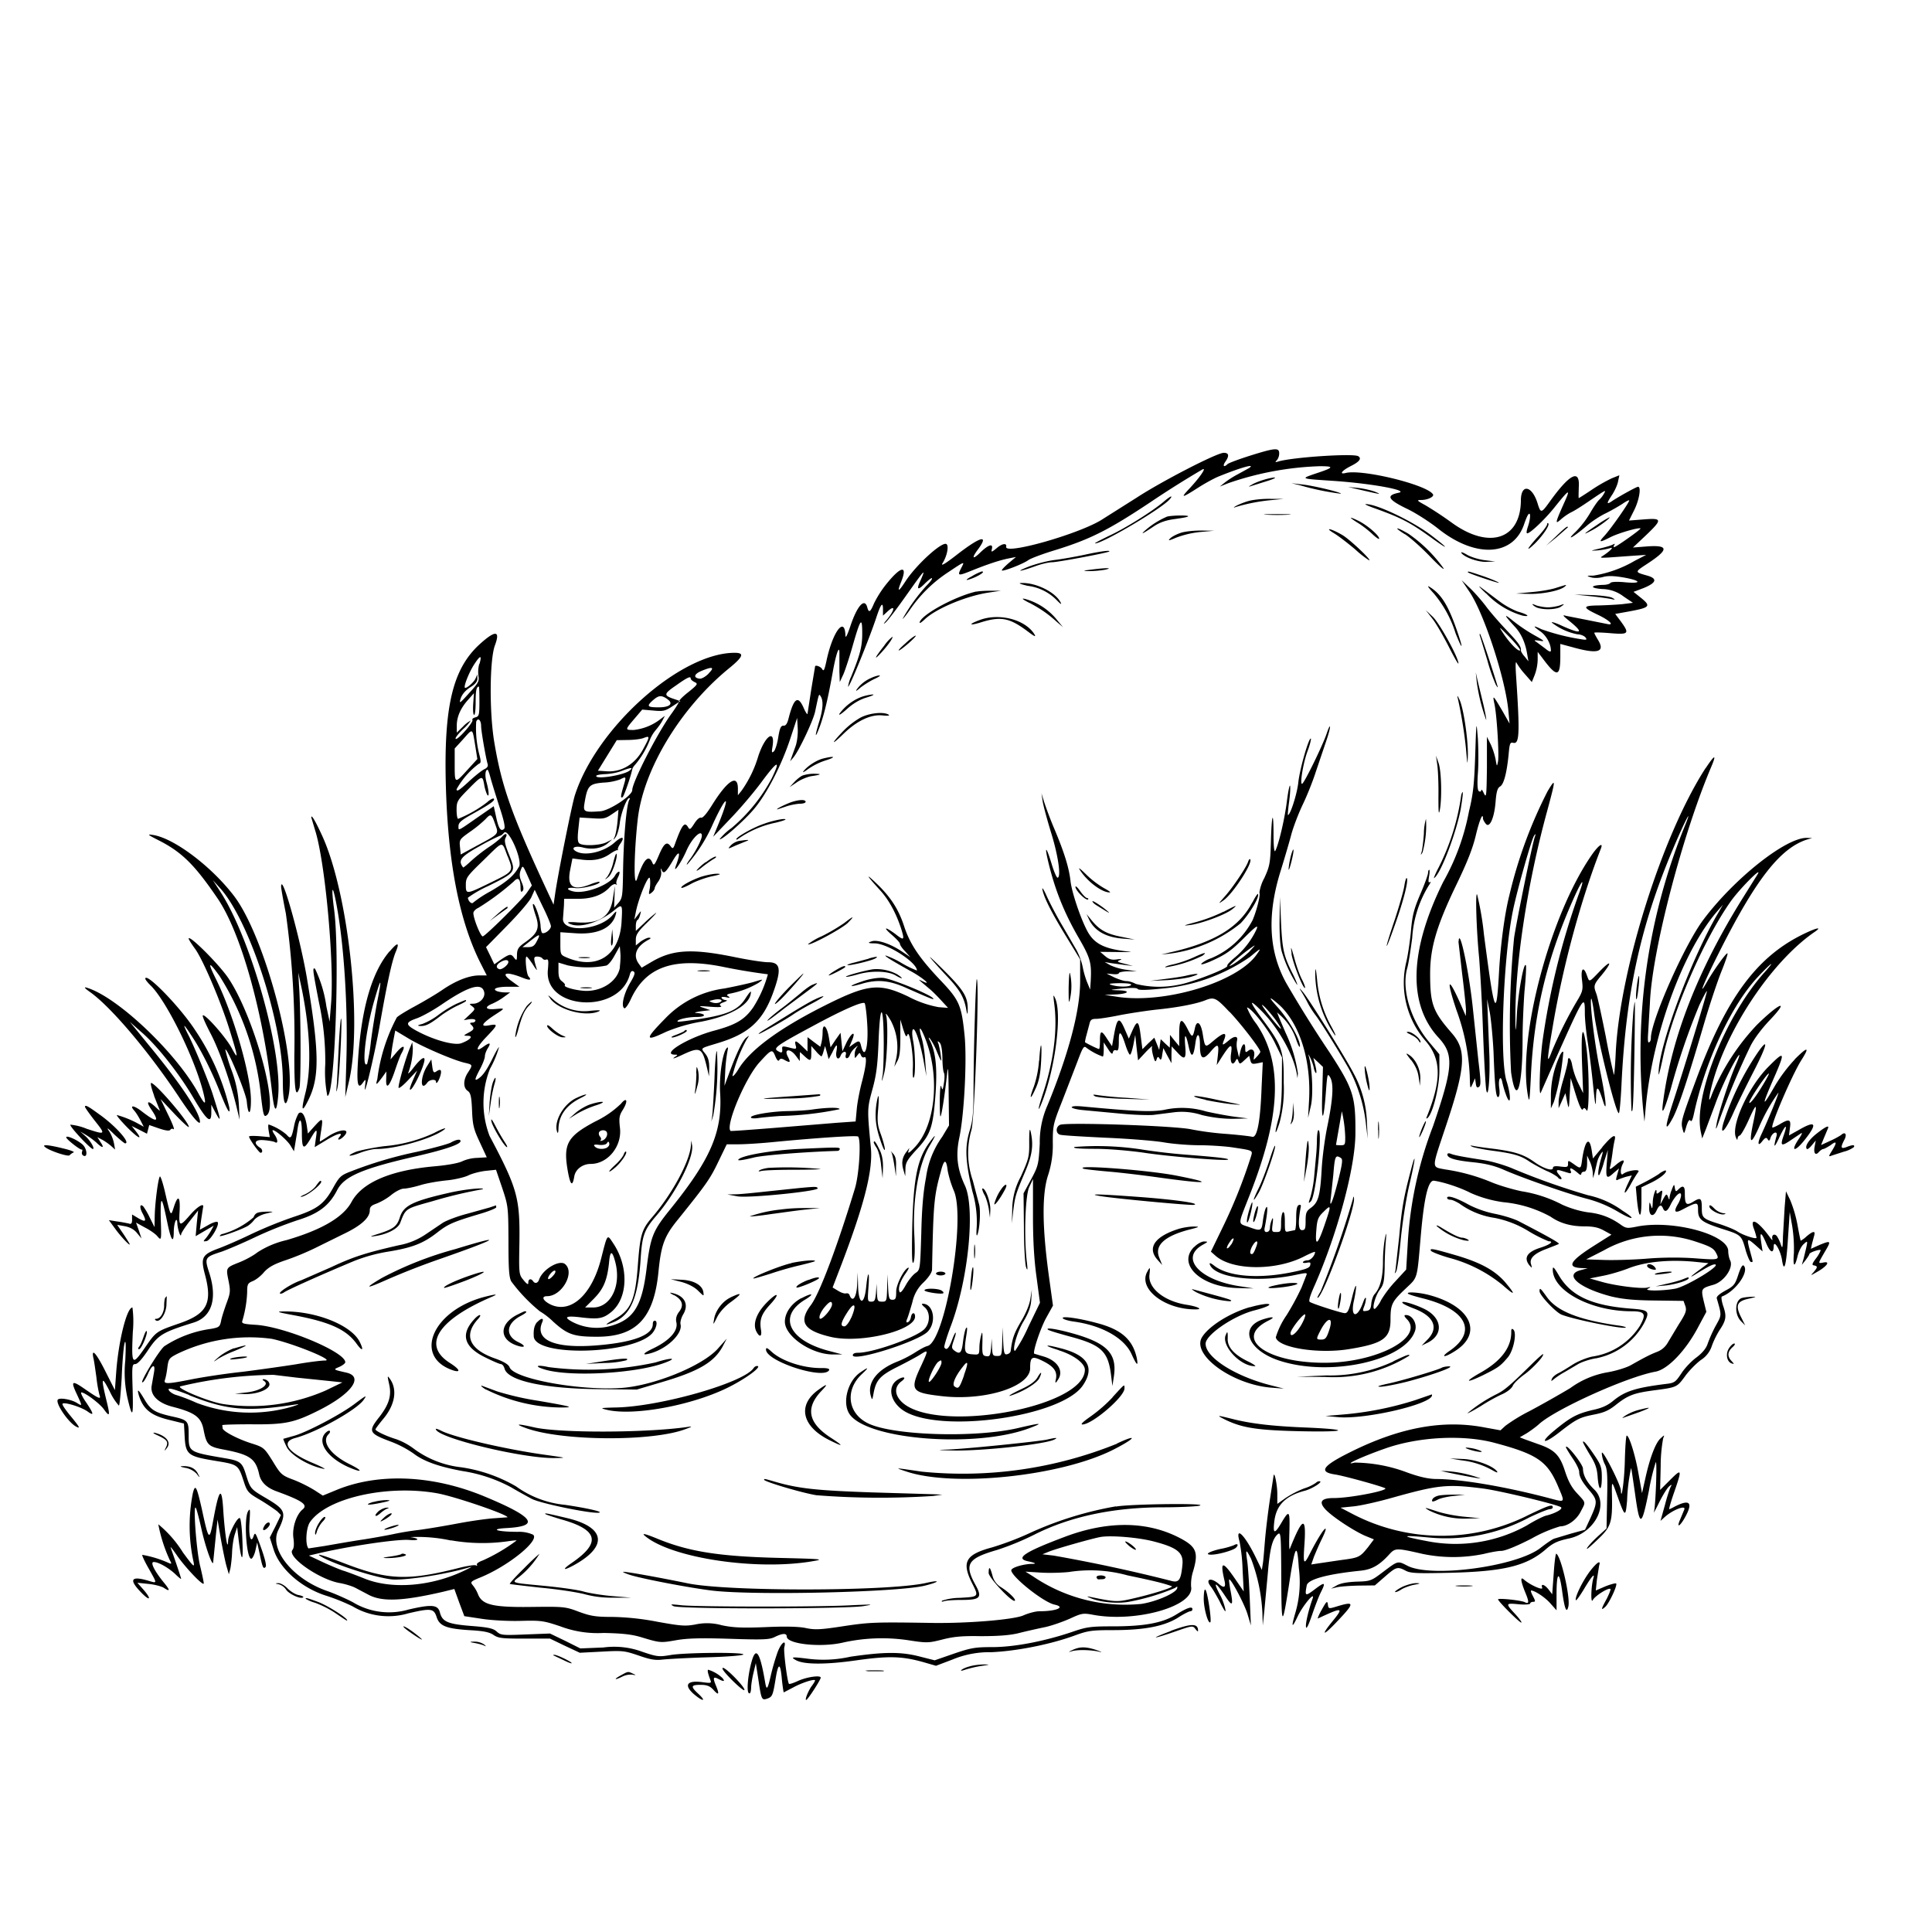 <svg xmlns="http://www.w3.org/2000/svg" id="svg" width="1024" height="1024" version="1.1">
  <path fill-rule="evenodd" d="M662.6 241.5c-6 1.9-11.4 3.9-12 4.5-1.9 1.9-2.7 1-1.2-1.2q3.4-4.8-.8-4.8c-3.6 0-32.7 15-46.2 23.8l-19 12c-13 7.7-51.1 18.4-50.1 14 .4-2.1-2.1-1.8-5 .7-2.8 2.3-3 2.3-2.6.5.8-3.1-1.7-2.4-6 1.7-4.2 4.2-5 3.3-1.2-1.7 5.7-7.8 1.3-6.7-10.8 2.6q-9.7 7.6-8.2 5c2.5-3.8 3.6-9.6 2-10.3-2.7-1-16.2 11.4-21.7 20q-5.4 8.3-2.3.4c3.7-9 .4-9-7 0a56 56 0 0 0-7.2 11c-2 4.8-2.8 5.3-3.6 2.3-1.4-5.4-5.4-1-9.1 10.2q-2.4 7-2.5 4.7c-.3-10.8-6.9-1.9-10.1 13.6-1 4.5-1.4 5.5-2.2 4.2-.7-1.4-3.8-2.5-3.8-1.4l-2 12-2 13c0 .7-1-.7-2-3-3-6.9-5.2-5.5-8 5.3q-1 4.3-2.7 4c-1.4 0-2 1.2-2.8 6.1-.5 3.4-1.6 6.8-2.3 7.5-1.1 1-1.3.7-.8-2.2 1.7-9.9-3.8-6.4-7.5 4.8a62 62 0 0 1-8.8 18.2l-2 2.5v-3.7c-.1-7.7-5.6-4.1-13.7 8.9q-4.4 7-5.8 6.7c-.8-.3-2.3 1-3.6 3.1-2 3.1-2.4 3.4-3.2 2.1-1.9-3.3-3.2-1.8-6.9 8.3-1 3-1.4 3.1-2.4 1.7-2-2.8-3.5-1.8-6.2 4.5-2.4 5.6-2.8 6-3.6 4q-3-6.7-8.1 8.9c-1.9 5.3-1.5-15.5.5-32.5 3.2-26 22.4-57.8 47.6-78.7 8.3-6.7 9.1-8.8 3.7-8.8-28.8 0-73.2 39.6-84.7 75.5-1.6 5-9 41.9-10.5 52.5l-.8 5.5-2.8-6c-19.3-41.4-24.6-56.2-28.6-80-2.7-16-2.5-43.8.3-51.4q4.5-12-8-.7c-14.3 13-19.1 32.8-18 74.6 1.1 41 7.1 72 18.3 94.3l3.4 6.7h-4c-5.3 0-12.3 2.7-19.6 7.7-3.2 2.2-9.8 6.1-14.6 8.7s-9 5.2-9.5 5.9a94 94 0 0 0-10.3 32.6c-1 3.6-.7 3.5 2.8-1.2l2-2.8-.1 3.8c-.3 6.1 1.6 4.5 4.4-3.6 1.4-4.2 3-8.6 3.7-9.8 2.4-4.3 1-4.7-2.4-.8l-3.4 4 .6-4.5c.3-2.5 1-6 1.3-7.7l.6-3.1 7 4.2c7 4.3 24.4 11.8 30.3 13 3.8.9 3.8 1.1 1.2 5.1-2.5 3.8-2.6 8-.1 9.7 1.5 1 2 3 2.3 10.4.3 7.8.9 10 4.1 16.8l3.7 8-5 .3a21 21 0 0 0-8 1.8c-2 1-7.6 2-13.9 2.6-23.7 2-39 8.5-44.7 18.8q-6.4 12.2-34.6 20.4a48 48 0 0 0-15.4 6.5c-2.1 1.7-6.4 4-9.4 5.2-7.3 2.9-7.3 2.8-5.9 9.7 1.1 5.5 1 6.5-.8 11.4-1.1 3-2.5 7.2-3 9.4-.7 3.7-1 4-5.3 4.8a60 60 0 0 0-25 9.3c-3.3 3-13.8 20.6-11.3 19 .5-.2 1.8-2.3 2.8-4.6 2.2-5 4-5.2 3.1-.5l-1.2 6.9c-.9 5 3.3 9.2 11 11.2 12 3.1 15.2 5.5 16.5 12.2 1.6 8.1 2.4 9 11.2 10.6 13.4 2.6 16.5 4.8 18.3 13.2q1.4 6 9.1 8.8c13.7 5 17 7.2 13.8 9.7-3.3 2.8-5.5 9.7-4.8 15q.7 5-.5 6.4c-3 3.6 14 15.5 24.8 17.5 3 .5 6.9 1.7 8.6 2.6l7 3.7c7.2 3.8 18.1 3.3 39.3-1.6l6.1-1.5 2.6 7.2 2.7 7.2 9.2 1.4c5.1.8 14.3 1.3 20.8 1.1 10.9-.3 12.2 0 20.9 2.9a56 56 0 0 0 22.9 3.5c10.2.2 15.2.8 20.1 2.3 9.9 3 10.2 3 18.6 1.5 6-1 12.7-1.2 28.4-.7 18 .6 21 .4 23.7-1q6.2-3 6.3-.2c0 4 18.2 6 30.2 3.1a95 95 0 0 1 34.5-1.1c9.7 1.5 10.5 1.4 17.7-.4 5.8-1.5 10.4-2 20.3-1.8 8.9 0 15-.4 19.8-1.5 3.9-1 10.1-2.4 14-3.2s10-3 13.6-4.6c6.3-2.9 7-3 12.4-2 22.8 4.2 53.9-4.7 51.8-15a23 23 0 0 1 1.1-8.2c3-10.2 1.7-13.1-8-18-17-8.5-37.5-8.6-59.9-.2-21.3 8-26.7 11.5-19.7 13q6.5 1.4 1.7 1.4c-4.6.2-10.5 2-10.5 3.4.1 3.4 17.1 17 23 18.2 6 1.3 1 3.5-8.1 3.5-2 0-5.8 1-8.5 2.2-5 2.2-28.5 4.2-47.4 4-31-.5-34-.4-47.9 1.7-12.3 1.9-15.2 2-20 1q-5.6-1.2-21.2-.5c-12.4.5-17.3.3-23.4-1a29 29 0 0 0-13.9-.4c-5.4 1-7.7.8-20-1.4a138 138 0 0 0-24-2.6c-8.7 0-11.4-.4-17.7-2.7-7.1-2.7-8-2.8-24.4-2.6-21 .3-26.8-1-29.1-6.6a18 18 0 0 0-3-5.1c-1.2-1.5-.8-1.9 4.4-4 15-6.2 31.6-19.8 27.7-22.6a18 18 0 0 0-8-1.5c-11.2 0-15.4-1.5-5.9-2 17.9-1 14.5-5.8-11.7-16.7-27.6-11.5-56.6-12.7-79-3.3l-6.8 2.8-4.3-2.8a75 75 0 0 0-11-5.5c-6.5-2.4-7-2.9-11.3-10-4.5-7.1-4.7-7.3-11.3-9.4-7.3-2.3-15.2-6.5-15.2-8l-.2-1.6c-.2-.3 6.7-.5 15.2-.5 18.2.2 22.8-.8 36-7.4 17.5-8.8 24-17.9 14.5-20-7-1.6-7-1.6-3.7-3 1.8-.8 3.2-1.9 3.2-2.5 0-5.4-31.7-18.7-47.2-19.8-6.6-.4-7.8-.7-7.4-2a61 61 0 0 0 2.6-15.3c0-4.2.3-4.8 3-5.9 1.7-.7 4.4-2.8 6-4.8 2.4-2.6 5.2-4.2 11.8-6.4a140 140 0 0 0 15.2-6.3l15.2-7.5q13.8-6.6 13.8-12.5c0-1.8.8-2.6 3.4-3.5a32 32 0 0 0 7.8-4.5c2.4-2 5.4-3.5 6.8-3.5s5.4-.8 9-1.9 9.9-2.1 14-2.5 9-1.6 11-2.5c1.9-1 6-2.1 9.2-2.5l5.7-.6 3.3 9.7c3.2 9.6 3.2 10.1 3.3 28.3 0 14.6.3 19 1.5 21.2a88 88 0 0 0 15.1 15.8 38 38 0 0 1 7 5.4c7.7 7 11 8.1 23.4 8.1 20.8 0 30.1-9.9 32.5-34.4 1.4-14.2 3.1-18.9 10.3-27.7 14.8-18.4 17-21.4 21.3-30.4l4.6-9.5h6.2c3.3 0 11.7-.5 18.6-1.2 24-2.3 44-3.6 44.8-2.9 1.7 1.7.6 20.1-1.7 27.6-9.2 30.3-18.7 55.6-23.3 61.7-6.8 9-3.8 13.6 11 17 15.7 3.4 44.2-3.5 44.2-10.9 0-2.5-1.8-2.3-2.2.4q-.4 2-1.6 2.6-1.4.6-.3-2c.5-1.2 1.7-5.2 2.7-8.7a20 20 0 0 1 6.1-10.6c2.6-2.6 4.3-5.2 4.3-6.6.7-35 1-38.8 4.7-52.1q2.5-9.9 3.6-.3a55 55 0 0 0 3.3 10.7c6.4 15-4.7 79.9-14 82.2-1.3.3-4 1.8-6.2 3.2a60 60 0 0 1-9.6 5c-10.8 4.2-16.2 11.1-14.3 18.1.8 2.7.8 2.6 1.6-1.7 1.3-6.6 3.5-9 12.5-13.5 4.4-2.2 9.6-5 11.6-6.2 5-3.2 5-3.1 1.3 5-6.5 13.7-5.7 14.8 10.8 16.7 22.8 2.6 46.7-5 46.7-14.8 0-6.2 1-6.7 6.8-3.8s7.6 5.5 6.9 9.4q-.9 3.6.9.7c3.5-4.7 0-10.4-7.7-12.6l-4.7-1.4c-1-.7 3.3-13.6 6.3-19l3.6-6.5-2.1-15.2c-3.6-26-3.8-43.5-.6-53.6a51 51 0 0 0 2.6-17.7c0-9 .3-10.1 4.9-21.7l8.1-21c3-8 3.5-8.7 4.9-7.4a33 33 0 0 0 8.6 4.6c.3 0 .5-1.7.5-3.7v-3.8l2.3 3.5q2.3 3.7 2.5 1.8.5-1.6 1.8-1.1c1.1.4 1.4-.6 1.4-4.8q-.1-9.3 3.5 1.9c.9 2.8 2 5.2 2.4 5.2.5 0 1.2-2.4 1.8-5.2l1-5.3.7 6.7.8 6.8 4-4.3c2.2-2.3 3.8-3.7 3.5-3.1-.4.6-.1 2.8.5 5 .9 3.2 1.2 3.5 1.8 2q.6-2.4 1.6-.5 1 1.6 1.4-2.1l.6-3.5 2.1 4 2.2 4V559l.1-4.4 3 3.2c3.9 4.3 4.8 3.6 4.2-3.3-.6-7.1.3-7 1.8.1q2.1 9.7 3.6-1.8c.8-6 2.4-5.3 2.4 1 0 7.4 1.4 8.4 5.3 4 4.2-5 4.9-4.8 4.2 1.5l-.6 5.2 3-4.7c4.3-6.6 5.4-7 4.6-1.5-.7 4.7.6 7 2.3 4.1.8-1.5 1-1.5 1.6.1s.9 1.6 3.2-.6l2.5-2.3.6 2.3c.5 2 1 2.2 3.6 1.7l3-.6-.6 12.7q-1 28.1-5.1 26.8c-1.2-.3-7.3-1-13.6-1.5a158 158 0 0 1-18.5-2.4c-8.1-1.9-66.8-3.9-69.7-2.4-2.3 1.1-2.3 4.5 0 5.2 1 .4 11.7 1 23.8 1.6 12 .5 26.2 1.6 31.4 2.5s13.7 1.5 18.8 1.5 12.6.5 16.5 1c12 1.8 11.7 1.6 10.8 4.8a277 277 0 0 1-14.8 37.2l-6.5 13.4 2.6 2.3c9 7.7 31.6 7.9 46.5.4 3.3-1.7 6.1-2.9 6.1-2.5 0 1.8-2.3 4.4-4 4.4-1 0-2.1.4-2.4.9q-.3.7 1.9.4c2-.4 2.3-.2 1.9 1.4-.4 1.4-2.6 2.2-10.7 3.8-17.4 3.4-33 2-40.2-3.7q-2.7-2.1-2.3-.7c2.4 7.2 25 10 45.6 5.6 5.7-1.2 6.2-1.2 5.6.2l-2.5 6.4a136 136 0 0 1-8 14.8 42 42 0 0 0-5.7 11.7c1 5.5 22.7 9 39.2 6.2 17.7-2.9 21.6-5.7 21.6-15.5 0-8.2.7-9.6 8-16.5 6.5-6.2 6-4.3 8-27.5 1.8-21 4-30 7-29.7 5 .7 13.7 3.5 19.5 6.5a64 64 0 0 0 17.4 4.9 64 64 0 0 1 25 7.7q7.2 5.1 17.8 5.1c4.9 0 7.5.6 10.4 2.2l4 2.2-9.3 5.9c-12.8 8.1-14.7 11.5-6.4 11.8l3.1.1-3.7 1c-9.3 2.4-.7 9.6 16.4 14 6 1.4 12 2 23.1 2.1l15 .2 1 2.8c.7 2.3.3 3.7-3.5 9.6l-6 10a11 11 0 0 1-5.5 4.6c-3.8 1.5-6 2.6-13.8 7-2.2 1.3-7.7 3-12.2 3.8a47 47 0 0 0-20 8.4c-6.5 3.9-16.3 9.4-21.8 12.3a90 90 0 0 0-12.6 7.7l-2.6 2.4-8.3-1.5c-22.2-4.3-45.4 0-72 13.4-14.2 7.1-16.1 10.2-7.4 11.5 4.1.6 22.2 5.5 26.4 7.2 3 1.1-18.1 5.3-27.1 5.3q-10 0-4.3 6.1c3.7 3.9 14.5 11 20.7 13.8l4.9 2-3 4c-4.5 5.6-4.9 5.7-14.7 7l-12.2 1.8-3.3.5 1.4-4c.8-2 2.6-6.2 4-9.1 1.5-3 2.5-5.5 2.2-5.8-.6-.6-4.3 5.3-8 12.5-3.6 7.2-4 6.7-3.2-4.5 1-15-1-14.3-7.8 2.7-.3.8-.4-3.1-.2-8.7.3-11.5 0-12.2-3.8-5.9-4 6.9-5 6.9-4.2.1 1-8.7 5.9-13.7 16.3-16.4 4-1.1 10-5 7.6-5q-1 0-1.8.8a23 23 0 0 1-6.3 3 52 52 0 0 0-10 5.2l-4.2 3v-5.8c-.1-4.6-1.6-12-2-9l-2 13c-1 6.7-2.1 16-2.5 20.7s-.8 10.2-1.1 12.3l-.6 3.8-3.3-6.8c-5.8-11.9-11-16.9-8.5-8.2a93 93 0 0 1 1.6 14.9l.6 11.5-4.6-6.7c-6.6-9.6-8-9.5-5.7.5q1.5 6-2.8 2.3c-4.4-3.8-7.6-2.7-4.2 1.5 1 1.3 3 4.8 4.5 7.6 1.4 3 2.8 5.3 3 5.3.6 0-1-5.3-2.3-7.8-4.5-8.3-3.2-8.5 2.3-.2 4 6 4.4 5.2 2.6-4-.4-2.5-.7-4.6-.5-4.8.8-.8 8.1 13 9.7 18.3l1.8 6-.6-14c-.3-7.8-.9-16.7-1.3-19.8-1-6.8-.8-7 2-1.5a93 93 0 0 1 6 28.8l.2 6.5.8-7.5 1.9-20.4c1.1-13.2 2.4-18 5.3-20.5 1.6-1.2 1.7.5 1.8 23 .1 26.4.5 26.8 4 4.5 3.3-21.8 4.4-23.8 5.3-9.6a58 58 0 0 1-2 24.4q-3.2 11.1 1.5 1.1c2.7-5.6 9.3-13.5 7.8-9.2-2.1 5.9-3.8 13-3.5 15q.3 2.1 3.2-6.3c1.6-4.7 3.7-10.2 4.8-12.3 2.6-5.2 2-5.4-3.5-1.2-4.9 3.7-5.2 3.5-4.1-2.2.6-3.2 10.8-6 28.5-7.8 6-.6 10-2.9 15.2-8.6 3.2-3.5 3.7-3.5 17.7-.3a80 80 0 0 0 32.5 0c3.2-.8 7.4-1.6 9.2-1.6 2 0 8-2.4 16-6.5a73 73 0 0 1 15.2-6.5c4 0 8.8-3.5 11-8 2.6-5 2.8-4.3-2-9.5-3-3.2-4.7-6.5-6.4-11.7-2.7-8.4-5.4-11.3-13.7-14.2l-7.8-2.8-2.5-1 3.8-2.2c2-1.3 4.9-3.4 6.2-4.6 8.4-7.9 46.9-25.3 62-28 6.4-1.2 15.9-11 22.5-23.5l4.4-8.2-1.4-5.7c-1.5-6.5-1.4-6.8 5-8.6 5.8-1.6 11-9.2 9-13-.5-1-1-3.2-1-4.9 0-8.8-29.5-16.7-48.3-13-5 1-5.8 1-8.4-.8-5.5-4-10.9-6-17.3-6.7-4-.5-9.4-2-14-4.1a70 70 0 0 0-21.5-7.1c-4.4-.9-11.8-3-16.5-5a102 102 0 0 0-24.2-6.6c-7.1-1.4-7.1 0 .1-21.6 11-32.7 11.6-41.5 3.5-50.7-10-11.5-11.4-15.3-11.4-31.5 0-13.5 3.4-25.1 13.4-46 6.2-12.8 9.1-20.1 10.8-27.2 1.9-8 3.8-12.6 3.8-9 0 .5.6 1.7 1.4 2.7 2 2.8 4.6-2.7 5.3-11.6.4-5.2 1-7.2 2.3-8 2-1 3.6-7 4.6-17 .5-5.8.8-6.6 2.4-6.2 3.4.9 3.6-5 1.5-36.2q-.5-8.2.4-6a39 39 0 0 0 4.5 6l3.5 4 1.5-3.7a25 25 0 0 0 1.6-8v-4.3l2.3 3c7.9 10.7 9.7 10.5 9.7-.6v-6.6l6.7 1.8c13.2 3.7 17.2 2.5 13.3-3.9-1.1-1.8-2-3.5-2-3.8s3.8-.2 8.5.2c9.8.8 10.3.3 5.6-6.2l-3-4 7.2-1.3c11.4-2.1 12-2.8 6.1-7.5l-3.6-2.9 5.3-2q10.5-4.3 1.7-6.7c-6.4-1.8-6.4-1.8 0-6 11.7-7.6 11.9-10.2.4-9.4l-7.7.6 6.8-6.4c8.9-8.5 8.8-9.3-1.1-8.5l-7.8.6 2.8-5.6c2.6-5.2 3.8-12.3 2-12.3-.8 0-9.5 4.8-13.5 7.4-3.3 2.3-3.4 1.6-.2-3.2 1.3-2 2.8-5.2 3.1-7l.7-3.3-4 1.6a84 84 0 0 0-10.5 6c-3.7 2.5-6.9 4.5-7 4.5-.2 0-.1-2.7 0-6 .6-9.7-5-6.7-15.7 8.3-4.1 5.7-4.5 5.7-6 1-2.9-10-9-11.2-9-2-.2 20.6-16.8 26-36.4 11.9a192 192 0 0 0-14.2-9.4c-4.6-2.5-4.8-2.8-2.2-2.8 3.5 0 7-1.8 6.2-3-3.2-5.1-37.6-13.5-46.3-11.3-3.6.9-2-1.3 2.8-3.7q6.8-3.4 3.9-5.2c-2.4-1.6-34.6.5-42.4 2.8q-2.4.8-.7-.7a6 6 0 0 0 1.2-3.6c0-3.1-2-3-15.4 1.2m-.6 6.6-6 3.3a48 48 0 0 0-7 4.5l-2.5 2 4.5-1.8a164 164 0 0 1 48.5-9c8 0 7.6.7-2.5 4-7.8 2.7-8 2.6 10.1 3.8 20.2 1.4 40.2 5.1 34.1 6.3-6.7 1.4-5.6 3.6 4.6 8.5 4.8 2.3 12 7 16.2 10.3 20 16.1 40.4 15 46-2.7.7-2 1.6-4.2 2.1-4.7 1.3-1.4 1.1 2.4-.2 6.3-.6 1.8-1 3.4-.6 3.7.8.9 8.9-6.6 14.4-13.4 8-10 8.7-10.3 5.8-3.7-5.3 11.8-5.5 12.7-2.2 9.8a29 29 0 0 1 5.3-3.7c1.8-.8 6-3.5 9.5-5.9 9.3-6.3 9.3-6.3 8-4a13 13 0 0 1-2.5 3.2c-.9.8-3 3.9-4.8 7a52 52 0 0 1-7.7 10c-5.6 5.3-1.2 2.9 5.9-3.2 2.5-2.2 7-5.2 10.2-6.7 3-1.5 7-3.8 8.8-5 1.7-1.2 3.3-2 3.5-1.8.5.5-9.8 15.3-13.3 19-3.1 3.4-2.5 3.5 3.6.4 4.5-2.2 15-5.2 15.7-4.5.4.4-13 9.9-14 9.9q-.5 0 .1-1.2.8-1-.7-.2c-.8.5-3.9 1.4-6.9 2.1-5.4 1.3-5.4 1.3-1 1a36 36 0 0 0 6.5-1.2c2.2-.8-.2 1.7-4.1 4.2-1.6 1-1 1 3.1.8l12.5-.9 7.5-.5-6 3.1a63 63 0 0 1-22 7.9c-3.7 0-3.8.1-1.2.9 1.6.5 4.3.4 6.4-.2 2.6-.7 5.7-.6 11 .3 9.4 1.7 9.6 3.4.4 2.5-4.3-.4-7.2-.2-7.6.4-.3.5-2 1-3.8 1-6.9.2-7.3 1.7-.5 2.2a19 19 0 0 1 11.4 4l4.9 3.3-5.5.7c-3 .3-8.8.6-12.8.7-8.5.1-8.6 1-.6 4.8 6.4 3 9.5 6 5.1 5l-11-2.2-10.7-2.1c-2-.6-1.8-.2 1.5 2.5q12.4 10-3.8 2.7c-3.2-1.5-5.6-2.2-5.2-1.6a32 32 0 0 0 13.6 6.2c1.6 0 3.5.8 4.2 1.6 1 1.3.7 1.5-2.3 1a113 113 0 0 1-21-5.3q-6.8-3.3-.8 1c3.3 2.2 5.8 6.7 5.8 10.2q.1 1.6-2.9-.9l-4.7-3.5c-1.6-1-1.4-1.1 1.6-.7 3.1.5 2.8.2-2.9-3a89 89 0 0 1-11.5-7.8q-7.4-6 1.6 3.7 4.8 5.4 6.2 14l.7 4-2-2.5a11 11 0 0 1-2-3c.3-2.2-1-4-7.4-10.8-4-4.2-9-10-11-12.7s-5.7-7-8.3-9.5l-4.7-4.5 4.3 6.4c7.6 11.4 19 46.1 20.5 63.1l.6 6.5-3.8-6.7c-5-8.5-5.3-8.8-4.2-3.6 1.3 6 2.5 26.8 1.9 30.3-.6 3-.6 3-1.3-1a38 38 0 0 0-2.6-8l-2-4V407c-.2 14.8-.3 16.2-1.6 13.5q-1.2-2.6-1.4-1.7-.1 1.1-1.2.6-1.2-.6-.6-9.4c.4-4.8.3-13.2 0-18.6-.8-9.8-.8-9.7-1.4 8.6-.5 15-1 20.6-3.3 30a122 122 0 0 1-13.7 37.5c-17.9 36.2-18.8 64.7-2.5 82.4 8.3 9 7.9 15.6-2.9 47.1a205 205 0 0 0-13.4 62.7l-.8 13.2-5.7 6.2a60 60 0 0 0-7.6 10 16 16 0 0 1-3.1 4.5c-2.1 1.3-.2-6.5 2.4-10 2-2.6 2.4-4.3 2.6-11.6 0-4.7.3-11 .6-14 .4-5 .3-5.2-.5-1.5a77 77 0 0 0-1 12.3q0 12.3-4.5 17.2c-.7.8-1.5 3-1.7 5-.2 2.7-.8 3.6-2.6 3.8-2 .3-2.1.1-1.2-2.3a14 14 0 0 0 1-4.3q-.3-1.3-1.6 2.3c-3.2 8.8-6.9 7.7-4.7-1.5.7-3.4 1.2-6.7 1-7.4-.2-.6-1.2 2.4-2.2 6.6-1.5 6.2-2.2 7.8-3.7 7.8-1.7 0-16.1-4.6-18.5-5.9q-1.3-.4 2.4-8.6c12.2-27.7 21.7-62.9 21.7-81 .1-19.5-1.1-23.3-13.7-42.7a661 661 0 0 1-23-36.8c-9.3-16.9-10.2-36.2-2.9-59.5 2.2-7.1 4.8-16 5.7-19.5 1-3.6 3.6-10.6 6-15.6s5.4-12.6 6.8-17l5.1-15.1c1.4-4 2.6-8 2.5-9 0-1-.8.7-1.8 3.7-2 5.9-11.5 25.5-12.9 26.4s.4-10.7 2.8-17.2c1.3-3.4 2-6.5 1.8-6.7-1-1-6 16.3-6.7 23.5-.7 6-4.2 17-5.5 17-.1 0 .1-3 .6-6.6s.8-7.6.6-8.8c-.2-1.1-1 2.4-1.7 7.9-1.2 9.8-4.5 23.5-6.2 26.5-.5 1-.9-2.4-.9-8.4 0-13.8-1-11.5-1.4 3.5-.3 11.3-.6 13-3.5 19.3a23 23 0 0 0-2.6 7.7c.7 1-1.3 9.2-3.6 14.6a44 44 0 0 1-22 20.2 15 15 0 0 0-5 2.7q-1.2 1.4 4.6-1c8.5-3.8 11-5.6 18.7-13.3 5.5-5.4 6.7-6.2 5.9-4a43 43 0 0 1-11.6 15.2c-2.5 2-4.3 4-4 4.4.7 1.3-18.7 8.8-25.6 10a51 51 0 0 1-22.9-.4c-1.4-.8-3.6-1.5-5-1.5s-4.3-1-6.5-2l-4-2 3.3.3c1.7.2 3.2 0 3.2-.5s2.1-.9 4.8-1h4.7l-5.5-.8a30 30 0 0 1-8.5-2.4l-3-1.7 3.5.6 7.5 1 4 .5-4.5-1.2c-3.8-.9-4.2-1.2-2.5-1.9q2.2-.9-1.5-.4c-2.6.4-4.2 0-6.2-1.7l-2.7-2.3 9.7.1c5.3.1 7.9 0 5.7-.2-13.4-1.4-18.8-4.2-22.5-11.5-3.6-7-8-20.3-8.6-25.9-.8-7-3.2-14.9-8.5-27.5a200 200 0 0 1-5.5-14.5l-1.4-4.5.6 4c.3 2.2 2.3 9.6 4.4 16.5 3.8 12.1 5.5 23.6 3.6 24.2-.5.2-2-3.2-3.3-7.6-3.3-10.8-3.9-9-.8 2.8 3.4 13 8 24.2 15.3 36.8 6.2 10.7 6.8 13.2 6.3 22.8l-.3 4.5-1.4-3.4c-.8-1.8-2-5.6-2.5-8.4a35 35 0 0 0-3.3-9.1l-7.6-13.1c-3-5-6.6-12-8.2-15.5-1.6-3.6-2.6-5.1-2.3-3.5.9 4.4 4.7 12 12.8 25.2l7.2 11.8V520c0 15.6-6 38.2-17.2 65.6a48 48 0 0 0-4.2 20.5c-.6 11-.8 11.9-4.6 19l-4 7.4.2 18c0 9.9.6 19.4 1.1 21 .8 2.4 1 1.7.4-3-1.5-13.4-.8-34.7 1.3-39.3l2-4.3v19.3c0 13.3.6 23.5 1.9 32.8l1.8 13.5-6.2 12.8a79 79 0 0 1-7 12.7c-1.7 0 1-10 4.6-15.8 2.7-4.7 3.8-7.6 4-11.5l.3-5.2-.8 5c-.5 3.2-2.5 7.9-5 12-3.5 6-4.6 8.8-5.4 15.5q-.3 1.4-2 1.8c-1.4.3-1.7-.8-2-7l-.3-7.3-.2 7.6c-.2 7.4-.3 7.6-2.7 7.6-2.3 0-2.5-.4-2.7-4.6l-.2-4.6-.3 4.8c-.4 4.3-.7 4.8-2.6 4.5s-2.2-.8-2-7.3q.2-7.5-.6-4c-.5 1.6-1 4.7-1 6.8-.1 3.8-.1 3.8-3.9 3.5-4.1-.3-4.4-1.4-2.9-10.8q.7-4.5-.3-3c-.5.8-1.2 4-1.6 7.3-.7 5.8-1.6 6.8-4.6 4.5-1.5-1.2-1.5-1.7-.3-5.3 2-5.5 1-5.6-1 0q-2.4 6.4-4 3.6c-.2-.5 1.3-5.6 3.5-11.4 9.3-24.8 13-62.5 7.4-74.4-4-8.6-4.9-15.8-3-25 2.7-12.5 4.2-42.4 2.8-55-1.6-15.6-2.8-18.3-12.8-28.8-11.1-11.7-16-19-19.1-28.3-3-9.3-7.3-15.9-15-23.2-6-5.7-5-4 2.4 4.1q6.7 7.5 10.8 19.7c2.1 6.6 1.8 7-3 3.2-5.6-4.1-6.7-3.7-1.7.6 2.3 2 4.2 4 4.2 4.7 0 .6 1.2 2.4 2.8 4l2.7 3-4.5-3c-6.2-4.2-13.3-6.5-16.2-5.3q-3.2 1 1.7 1c6.9 0 22.5 10.1 22.5 14.4a53 53 0 0 1-8.2-4 45 45 0 0 0-8.5-4c-.4.4 3 2.5 12.8 8 6.6 3.5 12.4 8.4 6.9 5.7-2.8-1.3-3-1.6 4.1 4.4 1.3 1.1 4 3.8 5.9 5.9l3.5 3.8-5.1-.4a56 56 0 0 1-16-5.6c-15.8-7.5-21.7-6.7-46.3 5.8q-35 17.9-43.9 33c-1.4 2.3-2.8 3.8-3 3.2a81 81 0 0 1 7.5-19.2c1.6-2.4 1.6-2.4-.2-1-2 1.6-5.3 8.6-9.1 19l-2.4 6.5.4-8a81 81 0 0 1 1.2-10.5q.6-2.6-.4-1.5c-2.2 2.2-4.1 14.9-3.5 24 1.2 20.4-5 34.8-26.1 61-9.7 12-10.8 14.6-13 32.7-2.4 19-6.8 26-18.3 29.4a28 28 0 0 1-20.2-1.6q-8.8-4.4 4.3-2.7c8.9 1 11.3.6 15.7-3 8.8-7.4 9.2-23.9 1-36.2-3.4-5.1-3-5.6-6.6 8.4-4.9 18.8-15.9 28.8-26.5 24-4.2-2-5.4-4.5-2-4.5 7.8 0 14.9-12.5 9.5-17-3-2.5-12 2.8-13.8 8.3-.7 1.9-2.2 2.2-3.2.7s-2.5-1.2-2.5.8q.2 2-2.5-1.3c-2.5-3-2.5-3.3-2.2-20 .3-23.5-1-28.5-15.8-56.4a49 49 0 0 1 .2-35.6 53 53 0 0 0 4.8-11.5c-.3 0-1.9 2.8-3.6 6.3-3.3 6.6-5.4 9.3-8 10.8-1.4.7-1.1-.4 1.1-4.7 1.7-3 3-6.5 3-7.5 0-1.1.7-3 1.6-4.4q2.6-4.2-2-1c-4.9 3.7-4.4 1 .7-4.4 6.7-7 6.9-7.5 2.2-6.7q-7.6 1.5 2-5c6.6-4.3 6.5-4 1-3.6-5.1.5-6-1-1.6-2.8a34 34 0 0 0 6.2-3.6l3.3-2.4h-2.6c-1.5 0-3.3-.3-4.2-.6-3.1-1.2-.4-2.4 5.6-2.4h6.1l-4.4-3.2c-5.5-4-3-5 5-2q7.2 3 4.2-.3c-1.1-1.3-2-10.5-1-10.5.3 0 1.9 2 3.4 4.3 1.4 2.3 2.4 3.4 2 2.4-1.8-6-1.8-6.7.3-6.7 1.2 0 2.4.5 2.7 1q.8 1 2 .6c1.2-.4 1.3.6.9 5.3-2.3 21.4 37.7 23.9 43.4 2.7q.7-2.6 2-1.7c1 .6.6 2-1.9 6.2-3.3 5.7-4.8 12.2-3 13.3.5.3 2-1.7 3.4-4.7 7.8-17.1 22.5-22.4 48.2-17.4a321 321 0 0 0 24.5 4.1 64 64 0 0 1-7.7 17.4c-4.5 6.6-9.3 9.4-20.9 12.5-14 3.8-28.4 12.6-20.6 12.7q2.1-.1.2 1c-2.4 1.6-.7 1.1 3.6-.9 9.3-4.4 10.5-3.8 12.8 5.5l1.4 5.9.1-4.6c0-3.3-.5-5.4-2-7.3-2.6-3.3-3-2.8 6.1-5.6 16.9-5 24.4-11.9 29.9-27.2 4.4-12.2 3.8-15.8-2.8-15.8-2.5 0-10.2-1.2-17.1-2.6-23.3-4.8-33.5-4.2-44.8 2.5l-5.1 3-1.6-2.2c-3.1-4.4-1.3-9 5-12.5q2.4-1.2.4-1.2c-.9 0-2.8 1-4.3 2l-2.6 2.1V498c0-2.6 1.2-4.4 6.3-9.3 3.4-3.4 5.3-5.5 4.2-4.7s-4 3.2-6.2 5.4l-4.3 4v-2.6c0-1.5.4-3 .9-3.2s1.1-1.6 1.4-2.8c.6-2.3.6-2.3-1.2.1l-1.9 2.5.8-4c1.4-7.2 6.6-19.9 7.4-18 .3 1 .3 3.5 0 5.5-.7 3.3-.6 3.5 1 2.2.9-.7 1.6-1.8 1.6-2.3 0-.6.9-2.2 2-3.7 1.1-1.7 1.7-3.7 1.4-5.2q-.5-2.7.4-.6c1 2.2 2.2 1 6.1-5.6 3.3-5.5 4-4 1.4 3-2 5.3 2.9-1.6 5.7-8.2 2.9-6.4 8-11.3 8-7.5 0 1.8-3 7.8-6 12-1.9 2.5-2.5 3.8-1.6 3a84 84 0 0 0 13.6-21.6c7.3-15.7 9.3-15.6 2.9.1l-2.9 7 9.5-10c5.3-5.5 12.8-14.4 16.7-19.8q12.1-16.2 4.8-1.1a89 89 0 0 1-21.3 26.3 30 30 0 0 0-6.3 5.9c.9.8 12.2-9 17.9-15.6 6.9-8 15-23.6 19.8-38.4l3.4-10.3.3 5.4c.2 3-.3 7.2-1.1 9.5l-2.2 6.1-.7 2 1.7-2c3-3.6 10.4-19.3 11.5-24.2 2.1-9.9 2-9.8 3-8.2q2.3 3.6-1 14c-2.4 8-2 8.8.8 1.2 2.2-6.3 4.2-14.7 6.7-28.8 1.8-9.8 3.6-14.4 3.4-8.5v9l.2 5.5 2-4.3c1-2.4 3.3-9.4 5-15.5 4-13.9 4.9-15 4.9-6 0 6.8-1 11-5.9 23a18 18 0 0 0-1.6 5.3c.9 0 11.1-25.1 14.9-36.5q3.6-11 3.6-4.6v3.4l2.3-2.1c4.6-4.3 4-.7-.7 4.8q-2 2.4-.4 1.1c1-.7 5.9-7.1 10.9-14.2 10-14.1 10.7-15 8-8.7q-3.9 8.2 2.4 1.8c2-1.9 3.5-3 3.5-2.4s-1.4 2.3-3.1 4a94 94 0 0 0-12.5 17.4c.3 0 2-2.1 3.8-4.7a73 73 0 0 1 19.3-19.3c10.2-6.8 9.9-6.7 8-3-2.2 4.3-1.8 4.4 5.6 1.4 8.5-3.4 14.5-5.4 19.4-6.4l4-.8-3.7 3.1c-2.1 1.8-3.8 3.5-3.8 4 0 .9 10.9-3.2 14-5.4 1.4-1 7.9-3.4 14.5-5.4 18.4-5.7 28.3-10.7 50.5-25.5a522 522 0 0 1 27-17c3-1.9-.7 3.7-6.9 10.3-4.5 4.8-3.7 4.7 4.6-.6 3.7-2.4 8.8-5.2 11.3-6.2 11.9-4.8 19.8-7 16-4.4m7.5 6.3c-2.3.7-5 1.8-6 2.5q-3 1.6 0 .6l8-2.5c3.3-1 5.1-1.9 4-1.9s-3.8.6-6 1.3m19.5 2.8a143 143 0 0 0 21.7 4.5c.6-.7-15.9-4.6-21.2-5l-5-.6zm31.5 2.3c11.2 2.6 12.4 2.8 8.2 1.1-2.1-.8-6.2-1.7-9-2l-5.2-.5zm-103.7 6.4c-6 5.1-20.5 14.2-29 18.1-4.5 2.2-8 4-7.4 4 3.7.3 35.6-18.6 39.6-23.4 2-2.4.3-1.7-3.2 1.3m45.1-.4c-2.5.7-5.4 1.9-6.5 2.5q-2.9 1.6 0 .6a97 97 0 0 1 18.1-3.5l7-.7h-7c-3.9-.1-9 .4-11.6 1.1m65.6 3.5c15.4 5.5 20 7.9 32.5 17 8.4 6 7.5 4.5-1.2-2.1-10-7.7-29.6-17-35-16.7-.7 0 1 .8 3.7 1.8m-56.2 3.8c3.1.2 8.3.2 11.5 0s.5-.3-5.8-.3-9 .1-5.7.3m-52.7 1a44 44 0 0 0-11.6 7.3c-3 2.7-1 1.6 4.8-2.3 3.1-2 6.3-3.1 10.9-3.7 3.5-.5 6.7-1 7-1.4.7-.7-8.3-.6-11.1.1m97.4.7c0 .2 1.7 1.4 3.8 2.7 2 1.2 5.4 3.8 7.5 5.8s3.7 3 3.7 2.5c0-1.7-6.2-7-10.7-9.3-2.4-1.2-4.3-2-4.3-1.7m130.5 3.7c-7.5 5-8 5.7-3 3 3.7-1.8 10.6-7 9.5-7a56 56 0 0 0-6.5 4m-26.5-.3c0 .7-2.2 3.7-5 6.7-5.8 6.4-6.7 8.5-1.4 3.4 4-4 8-9.7 7-10.6q-.5-.5-.6.5m4.8 6.3-5.3 5 5.8-4.7 5.7-5c0-1-1.3 0-6.2 4.7M707 282.6c2.5 1.5 7.5 5.4 11.3 8.6a53 53 0 0 0 7.4 5.8c1.5 0-10.4-11.2-14.2-13.4-5.9-3.5-10-4.3-4.5-1m37.6.5c2.7 1.7 8.7 7 13.3 11.8 4.5 4.7 7.8 7.6 7.2 6.3a76 76 0 0 0-18.6-18.3c-6.7-3.9-8.2-3.7-2 .2m-118.9-.6c-2.1.7-4.6 2-5.5 3-1.2 1.2-.5 1.1 3.2-.5a51 51 0 0 1 12.5-3l7.7-.7-7-.1c-3.9 0-8.8.5-10.9 1.3M575 294c-4.7 1-11.9 2.3-16 2.8s-10.4 2.2-14 3.6c-7.5 3-4.3 2.6 4-.4 3-1.1 7-2 8.7-2 3.4-.1 29.5-5 30.2-5.7.9-.8-4.7-.1-12.9 1.7m199.5-1c1.5 2.3 8.6 4.9 13.2 4.8l4.8-.2-5.7-.7c-3.1-.4-7.3-1.7-9.3-2.9s-3.3-1.6-3-1m-196 8.9q-7 .8-1 .8a54 54 0 0 0 8-.7c5.1-1.1.6-1.1-7-.1m-63.5 3.6c-2.5 1.3-3.4 2.2-2 1.8 4.5-1.2 10-4.5 7.3-4.4a28 28 0 0 0-5.3 2.6m263-2.2c0 .4 9.8 3.8 15 5.3 4.4 1.3-2.2-1.7-8-3.6-6.9-2.3-7-2.3-7-1.7m-233.3 7.2a26 26 0 0 1 15.4 7.6q3.2 3.3 2 1.1c-2.8-5.4-13-10.4-20.5-10.2q-3.3 0 3.1 1.5m243 4a43 43 0 0 0 19.3 11.8c4.5.8 2.7-.7-2.7-2.2a43 43 0 0 1-10-5.7l-9.3-7c-2-1.5-.7 0 2.7 3.2m-27.8-.1a61 61 0 0 1 11.6 21.2c4 10 4.2 8.4.4-2.4-4.4-12.5-8-18.3-13.8-22q-3-2 1.8 3.2m65.1-3c-2.5.9-8.3 1.9-13 2.3l-8.5.8 7.6.2c7.1 0 16-1.8 18.4-4 1.1-1.1 1-1-4.5.7m-307.5 2c-11 2.5-28.3 11.8-30 16.1q-.5 1.6 2.7-1.4c6-5.7 22.3-12.5 34.3-14.2l6-.9H525c-3 0-6.4.2-7.5.5M843 316c4.7.5 9.6 1.2 11 1.5q3.2.8.6-.6c-1-.7-6-1.3-11-1.5l-9.1-.3zm-297.6 3.4c6.1 3.2 10.1 6 14.5 10l3.5 3-2.9-3.5a33 33 0 0 0-17-11.4q-3.6-.9 2 2m268 1.9c1 .9 4 1.5 7 1.5s6-.6 7-1.5q3-2-.8-.5c-1.6.5-4.3 1-6.2 1s-4.6-.5-6.2-1q-3.7-1.6-.9.5m-54 6.8c2 2.6 5.8 9.3 8.6 14.8s5 9.4 5 8.6c0-3.1-10-21.3-13.6-24.7l-3.7-3.5zm-239.8.3c-6.6 2.4-6.2 3.4.5 1.3 10.3-3.2 14.9-2.3 24 4.4 4.5 3.4 5.2 3.7 4 1.7-5-7.6-18.4-11-28.5-7.4m286 16.2c-.8.8-5.3-3.7-8.7-8.8-2.8-4.3-2.7-4.2 3.2 1.8 3.4 3.5 5.9 6.7 5.6 7m-21.1-7 3.7 12.2a96 96 0 0 0 4.5 13q1.3 2.1 1 1c-3.5-11.7-9-28-9.4-28q-.4.2.2 1.8m-316 4.6c-5 6.3-5.8 8.3-1.5 3.6 3.7-4 6.4-8 5.9-8.4a21 21 0 0 0-4.4 4.8m11.4-1.4c-5.8 5.1-4.4 5.2 1.6 0 2.5-2.2 4.2-4 3.7-4s-3 1.8-5.3 4m-226 11a17 17 0 0 0-.4 6.5c.5 2.6-.2 3.8-5 9-5 5.6-5.4 5.8-4.4 2.7q1.2-3.3 5-5.8 4-2.4 3.8-4.7v-2.2l-.9 2.1c-.8 2-5 5.7-5.7 5s2-7.7 4.7-12q5.2-8.1 3-.5m121.5 5c-1.7 1.7-3.8 2.9-4.9 2.7-3.4-.5-2.8-2.5 1.1-4.1q8.8-3.7 3.8 1.3m407.1 4.5a96 96 0 0 0 5 20.2c.2-.2-.5-4-1.5-8.3l-3-12.4-1-4.5zm-321.1-2a18 18 0 0 0-7.5 6q-1.2 1.8 2-1c2-1.5 5.3-3.6 7.5-4.6s3.3-1.8 2.5-1.8-2.9.6-4.5 1.4m-95.5.3c0 .5 1 1.3 2 1.8 2 .9 1.7 1.3-3.2 5.3-3 2.3-5.2 4.6-5 5 .1.3-1.7 3.3-4.1 6.6-7.4 10.2-20.7 36.2-20.7 40.4 0 2.9-12.2 10.9-17 11.2-8.2.6-9 .3-8.4-3.7 1.6-9.9 2.4-10.8 10-11.5a30 30 0 0 0 9-1.7c3.3-1.7 3.3-1.6 1.8 3.5-1.6 5.4-1.7 6.6-.5 5.9.7-.5 4.2-10.4 5.2-15.1q.4-1 1.7-2.4a47 47 0 0 0 7.4-12.5 19 19 0 0 1 3.3-5.6c1.2-1.4 2.8-3.6 3.5-5l1.3-2.5-2.4 1.8a28 28 0 0 1-14.1 5.7c-4.7 0-4.7 0 .4-6l4.1-4.8 5.8.5c5.2.5 6.3.3 10.1-2.2l4.3-2.8-3-1c-6-2-6-2.7.7-7.3 6.2-4.4 7.8-5.1 7.8-3.6m-112 12c0 7.3-.2 8-2.1 8.5q-2 .6-1.6 1.4c.7 1.1-8 11-8.9 10-.4-.4 1.4-2.7 4-5.2a22 22 0 0 0 4-4.5 16 16 0 0 0-4.1 3.2l-3.3 3.2v-3.7q0-7 6-13.7l3.1-3.5-.4 5.8c-.2 3.1 0 5.7.5 5.7s.8-3 .8-6.8c0-6 .4-8.2 1.7-8.2.2 0 .3 3.5.3 7.9m202.7-2.5a26 26 0 0 0-11.8 8.9c-.8 1.3.8.4 3.9-2.4q5-4.5 10.4-6.1c2.9-.9 4.4-1.6 3.3-1.6s-3.7.5-5.8 1.2m315.8.6c1.8 7.8 3.6 18.6 4.4 27 .8 9 .8 9.2 1 3 .1-8.3-2.3-24.5-4.4-29q-1.6-3.4-1-1m-419 .6c3.6 2.4 1.5 4.4-4.5 4.4s-6.5-.6-3.2-3.6c3.2-2.8 4.5-3 7.8-.8m102.3 9.9a42 42 0 0 0-9 7c-6.6 6.9-6.7 8.1-.2 1.8 7.3-7.2 14.8-10.7 21-10q4.3.4 3.2-.4c-2.7-1.7-10.3-.9-15 1.6m-201 4.4c0 2.6 2.5 17 3.5 20.3q.4 1.6-1.8 2.6c-1.3.6-5.2 3.7-8.5 6.8-4.8 4.4-6.2 5.3-6.2 3.8a43 43 0 0 1 11.8-13.5c1.1-.3 1.2-1.2.4-4.3a56 56 0 0 1-1.8-18c.9-2.4 2.6-.8 2.6 2.3m-3.2 9.9 1.2 7.6-5.3 5.8c-6.7 7.4-6.7 7.4-6.7-2.8v-8.6l4.3-4.7c5.4-6.1 5-6.3 6.5 2.7m89 2.5c-4.2 7.8-11.3 12.1-19.2 11.6l-4.7-.3 5-8.1 5-8.1 5.8-.1c3.2 0 7-.5 8.3-1 3.6-1.4 3.6-1-.2 6m95.6 4.8c-3.4.8-8.2 3.8-10.5 6.7-.8 1 .3.5 2.3-1a35 35 0 0 1 9.5-4.7c5.7-1.8 4.8-2.5-1.3-1m325.4 3.5c.4 2.8.7 10.2.6 16.5 0 8.2.1 10.3.7 7.5 1.2-6.3.9-20.6-.6-25l-1.4-4zm142.2 1.6c-22.9 35.4-45.2 106-47.6 150.2-.3 7-.8 12.6-1 12.4a346 346 0 0 1-4.3-20.3c-2.2-11-4.4-21.2-5-22.7-1.6-4.2-1.5-4.8 2.9-10 5.7-7 5-8.2-1-2s-5.5 6-6.9 2.3c-1.8-5.2-3.4-3.7-2.6 2.5.6 5.1.4 6-2.8 11.3a215 215 0 0 0-13.2 26.5c-2.8 7.4-2.7 5.3.6-13.9 5.5-32.4 15-67 25.4-93.6 1.5-3.9-1.6-1.5-5.3 4-21.8 32-38.6 95.4-33.5 126.2.9 5 1 4.2 1.7-9.5 1.6-34.6 8.9-64.2 23.8-96.8 4-8.6 4.7-8 1.3 1a392 392 0 0 0-19 77.6c-1.4 11.1-2 30-.8 26.7l7.5-17c15.5-34.7 15.8-35.1 15.8-25 0 3.3.7 10.4 1.6 15.8.8 5.3 2.1 15.6 2.8 22.7 1.1 10.8 1.4 11.9 1.5 6.5.2-7.1 1.1-6.7 3.7 1.5 2.4 7.8 1.6-1.1-1.6-16.5-2.8-13.2-5.6-36.7-4.6-37.7.2-.2 1 3.6 1.6 8.4 1.9 14.2 11.4 52.3 13 52.3.4 0 1-6.6 1.4-14.7 2.3-48.8 10-84.4 27.3-125.3 6.2-14.7 11-23.8 6.2-12a320 320 0 0 0-22 150l.7 6.5.7-8c3.7-39 20-83.2 38.3-104l2.6-3-2.6 4.5c-14.4 24.4-32 71.8-31.5 85.3 0 1.2 1-2.7 2.3-8.8 5.1-24.6 22-63.2 36.1-83 4.9-6.8 17.1-19 14-14l-7.5 12c-24 38.4-38 74.1-42.5 108.3q-1.7 12.4 4-6.5a361 361 0 0 1 15.2-44.6c2-4.2 3.8-7.6 4-7.4.3.4-10.8 36.8-17.8 58.4q-7 21.3-.2 8.7c3.1-6 8-20.9 16.8-50.9 2.6-8.8 6.5-20.5 8.6-25.9 2.2-5.4 3.8-10 3.5-10.3-.5-.6-7.2 8.7-10.8 15-5.2 9.2-1.8.7 5.8-14.4 19.9-39.8 33-56.5 47.4-61l2.5-.7-2.7-.1c-11-.4-38.6 21.5-55 43.4-10 13.3-27.8 53.6-27.8 62.7q0 1.7-1 2.3-.8.3-.5-4.2l1-16.8c1.1-27.5 17.3-89.4 32.6-125.3q4.2-10-3.1 1m-570.4 1.3c-3.2 2.4-17.6 4.7-17.6 2.8 0-.5 2.1-.9 4.8-1s6.5-.8 8.7-1.7q7.6-2.9 4.1-.1m-73.6 3.8c.6 2.3 2.7 9 4.6 15q3.7 11 2.6 12c-1.7 1.6-2.9 0-4.2-6.1l-1.3-5.9-8.1 5.6c-11.2 7.8-10.6 7.6-10.6 5 0-2 1.7-3.3 7.8-6.7 9.3-5.2 11.8-7 10.9-7.9-.4-.3-2 .5-3.5 1.9a64 64 0 0 1-15.4 8.8c-.4 0-.8-2.1-.8-4.7 0-4.5.4-5.1 6.2-11 7.3-7.4 7.5-7.4 8.4-2.6a22 22 0 0 0 1.5 5.3c1.3 2.2 1.1-1.6-.2-6.3-1-3.5-.7-6.7.5-6.7.3 0 1 2 1.6 4.3m165.5-1.3c-1.1.4-3.1 2-4.5 3.5l-2.5 2.7 3.9-2.6c2-1.4 5.4-2.8 7.5-3.2q8.2-1.2 1.6-1.3a20 20 0 0 0-6 .9m394.8 8.3a242 242 0 0 0-20.3 55.2c-2.5 9.8-4.7 26.3-5.5 41-1.4 25.2-2.4 22.5-8-20.4a154 154 0 0 0-3.6-21c-1-1.8-.4 18.8 1.1 33.9a994 994 0 0 1 2 38c.6 16.2 1.4 30.6 1.8 32 1 4.6 2-6.7 1.6-18.5l-.8-20.5-.4-9.5 1.4 7c.7 3.9 1.6 13.3 2 21 .7 19 1.3 24.7 2.6 23.9.6-.4.8-2.4.4-5-.6-4.7.9-7 1.7-2.6a51 51 0 0 0 2 6.7c2.5 6.6 2.7.3.2-7.5-3.8-12.1-1.7-66.3 3.5-90.9 2.4-11.4 9.6-36.6 11-39q1.4-2.1.5.4c-1.4 4-9.4 43.3-11 53.5a477 477 0 0 0-1.6 71.3c2.7 18.7 6.1 8.5 6.1-18 0-6.7.5-17.9 1-24.8.7-6.9 1-13 .8-13.7-1-2.9-4 13.7-4.8 25.2-.5 9.9-.7 11-.8 5-.5-28.6 6-72.7 16.9-112.4 4.5-16.7 4.6-17.6.2-10.3m-45.8 2a122 122 0 0 1-12 38.5c-1.8 3.4-2.8 6-2.4 5.6 3.5-2.1 12-24.6 14.2-37.1 1.2-7.4 1.4-10.6.2-7m-440.9 2.5c-1.6 2.6-3.2 21.1-3.4 40.4-.2 10.6-.4 12-2.4 14.3l-2.3 2.6.2-5.8.2-5.8-1 6.4c-1.3 9.8-7 13.8-18.9 13-3.3-.3-5.5-.2-4.8.3 5 3.2 15.6.3 24.2-6.6 4.6-3.7 4.6-3.6 4 6.6-1.3 17.5-13.2 25-29 18.3-3.3-1.4-3.4-1.5-3.4-7.4v-6l7.4.5c12 1 20.1-2.6 22-10 .5-2 .3-1.9-1.8.5-7.1 8.2-26.8 9.4-26.2 1.7l.5-6.8.1-3.6h7.3q11.4 0 17-6.3c1.1-1.1 2.5-1.8 3-1.4q1 .5.5-.2c-.4-.4 0-2 .8-3.6s1-2.9.5-2.9q-1 .2-2.1 2c-2.6 4.9-15.6 9.9-22 8.5-4.4-1-3.7-2.4 1-1.8 3.6.5 13.9-2.2 12.7-3.3-.2-.2-2 .3-4 1-9.6 4-13.2 2-11.6-6.8l1.3-6.6 4.7.6c6.2.8 10.9 0 15.2-3 2-1.4 3.8-2.2 4.1-2q.5.3.1-.2c-.2-.4.2-1.6 1-2.8 3-4.1 1.5-4.8-2.6-1.2-5.8 5.3-16.1 7.6-20.8 4.7-2.7-1.7-.3-3 3.9-1.9 5 1.3 10.1.4 13.2-2.3l2.3-2-3.2 1.6c-3.4 1.6-12 2-14.1.6-1-.6-1.2-2.4-.7-7.3l.7-6.5 6.7.4c5.8.4 7 .2 10.2-2l3.7-2.5-.5 6.2c-.3 3.3-1 7-1.5 8.1q-1.4 2.8.5.2c.8-1 1.8-4.3 2.2-7.5.6-5.1 3.7-13.2 5-13.2q.6.1.1.8m85.4 1.5c-3.4 1.3-8 3.6-7 3.7l4.5-1.5c2.2-.8 5.5-1.4 7.3-1.5 1.7 0 3.2-.4 3.2-1 0-1.4-3.7-1.2-8 .3m-156.6 11.4c2 5.6 2.5 5-10.5 12l-7.7 4.2-.4-4c-.4-4-.2-4.1 5.7-8.3a63 63 0 0 0 7.9-6.5c2.7-3 3.2-2.7 5 2.6m-97.4-3.4 2 6.7c5.3 16.5 10.2 70 8.5 91.5l-.8 10-1.7-8a68 68 0 0 0-6-20c-1.5-.9-1.3.4 2.1 18a147 147 0 0 1 3.3 32.5 65 65 0 0 0 1.1 16.8c3.9 1.2 6.7-74.8 3.6-98.6-1.7-12.8-.9-14.3 1.3-2.5 4 21.6 6 53.9 5.2 81.8l-.6 20 2-8.5c7.2-31.3-.5-100.7-14.5-130.6-3.5-7.6-5.6-11-5.5-9.1m240 3.3c-6.6 2.2-17 8.4-14.3 8.4a53 53 0 0 1 20.6-9q7.1-1.8 4.2-1.9c-1.6 0-6.4 1-10.5 2.5m349.7 5.2c-.3 4.3-.9 8.7-1.2 9.7q-1 2.8.5.2a54 54 0 0 0 1.8-17.7 29 29 0 0 0-1.1 7.8M275 459.4c-2.4 4.6-6.4 8-15.2 13.1a61 61 0 0 0-9 5.9c-.8 1-2.7-.8-2.8-2.6a60 60 0 0 1 10.8-6.2c14.8-7.4 14.7-7.3 11.1-16.4-2.3-5.7-2.7-7.7-1.9-9.2 1.3-2.4-.2-2.6-2-.4a51 51 0 0 1-7.1 5.5 93 93 0 0 0-9.4 7.4c-2.1 2-3.9 3.4-4 3.3-2.9-3.7-1.4-5.7 8.5-11.2a114 114 0 0 1 10.9-5.6q.9-.1 2.2-1.6c2.3-2.8 9.9 14.2 8 18M84.7 445.7c12 6.2 18.7 13 30.7 30.6 12.2 18 23.8 59.3 28.6 101q2 18.4 3.4 4c2.4-24.1-14.6-84.2-30.7-108.8l-3.9-6 4 4.4c15.5 17.4 33 71.2 33.1 101.8 0 11 1.2 15.1 2.7 9.6 5.4-19.4-12.1-85.6-28.4-107.2-11.8-15.6-31.6-30.6-42.8-32.5-3.7-.6-3.4-.3 3.3 3.1m307 0a9 9 0 0 0-4.4 2.4c-1.7 2-1.7 2 2.7 0l5.9-2.4q2.5-1-4.1 0m-122.8 8c3.3 8.3 3.5 8-9.6 14.4-12.3 6-12.5 6-12.5.9 0-3.8.6-4.6 9.3-13 11-10.7 9.6-10.5 12.8-2.2m415 .6c-.6 2.5-1 5.3-1 6.3s.7-.9 1.5-4.1c.8-3.3 1.3-6 1-6.3-.2-.2-.9 1.6-1.5 4.1m-359 2.9a24 24 0 0 1-3 7.2q-2.6 3 .6.2c2-1.7 5.1-11.2 4.1-12.2-.2-.3-1 1.9-1.7 4.8m49.1-.4a26 26 0 0 0-4.8 4.3c-.5.7 1 0 3.1-1.8 2.2-1.7 4.9-3.6 6-4.2q1.7-1 .9-1.2c-.6 0-3 1.3-5.1 3m287.3-.2c-1 3-8 13.5-12.3 18.3-3.6 4.1-3.7 4.2-.7 2.1 5-3.5 15.8-20.1 14.1-21.8q-.5-.3-1.1 1.4m-382.2 16.3c-2.8 4-21.7 22.7-23.4 23.2-1.1.2-5-9.4-5-12.4 0-.8 1.2-2.1 2.6-2.7a135 135 0 0 0 18.8-14q3.5-3.8 3.6 3.3 0 3 1 1.8 1.2-1-.4-4.7c-1.2-2.8-1.3-4.3-.5-6.4 1-2.7 1.1-2.7 3.5 2.7l2.4 5.4zm293.4-11.5c4 6 11.6 11.5 15.5 11.4.7 0-.7-1-3.1-2.3a49 49 0 0 1-9.4-7.2q-5.4-5.3-3-1.9m184.2 1c0 1-1.8 6-4.1 11.3-3.4 8-4.3 11.3-5 20-.6 5.9-1.7 13.1-2.5 16.2a47 47 0 0 0 10.7 42.1c7.9 9.5 8 20.3.4 39.3q-.9 2 .3 1c2.8-2.6 6.2-16.4 6.2-25v-8.7l-5.2-6.2c-10.2-12.1-15-28.4-11.8-39.6.6-2 1.7-9 2.6-15.9a60 60 0 0 1 8.6-27.5c1.1-1.6 1.5-2.6.9-2.1-1 .5-1-.2-.6-2.9.4-2 .4-3.6.1-3.6q-.5.1-.6 1.6m-385.6 2.2c-5.3 1.9-10.9 5-10.1 5.8.2.2 2.5-.7 5-2.1s7.4-3.2 10.9-4c5-1 5.5-1.4 2.8-1.4-2 0-5.8.8-8.6 1.7m373 4.9c-.4 2.6-2.7 10.6-5 17.6-2.4 7.1-4.4 13.4-4.3 14 0 .7 2-4.4 4.4-11.3 4.5-12.6 7.3-23.6 6.2-24.6-.3-.3-.9 1.6-1.3 4.3M149 470c0 .8 1.1 7.2 2.5 14.1a479 479 0 0 1 4.5 75.6c0 18.2.7 22.6 2.7 17 .8-2.4.8-34 0-50.7l-.6-10.5 2 9.4c4.4 22 5 41.6 1.8 54.3q-3.6 14.2 1.4 4.1c6.2-12.3 6-25.3-.7-65.3-3.7-21.6-13.5-56.4-13.6-48m421 0c0 2 5.7 7.6 6.7 6.7q.4-.6-.5-.7c-.6 0-2.3-1.7-3.7-3.7s-2.5-3-2.5-2.2m-278 20.8c0 1.6-2.7 3.9-4.4 3.7-.6 0-1-1.9-1.1-4.1-.2-3.9-3.2-12.2-4-11.3-.3.3.4 3 1.4 6 2.3 6.7 1.2 9.5-5.8 14.4-3.4 2.4-4 3.5-4.1 6.4 0 3.1-.2 3.3-1.4 1.8-1.7-2.4-2.4-2.3-6.9.7l-3.7 2.6-2.2-4.6-2.2-4.5 11-11.2c6.1-6.2 12-13 13-15.2l1.8-4 4.3 9c2.4 4.8 4.3 9.5 4.3 10.3m371.7-12.6c-6.7 13-19.7 21-42.7 26.3l-5.5 1.3 5-.5a75 75 0 0 0 37-16c4.4-4.5 10-13.6 9.3-15.5-.2-.5-1.5 1.5-3 4.4m14.4 9.2c-.1 7.4.3 14 1.2 17a68 68 0 0 0 8.1 17.5c.3 0-.6-2.3-2-5.2-5-9.8-5.8-13-6.5-27.3l-.6-14zm-99.2-9.8q.2.9 2.3 2.2c6.1 3.8 7.1 4.4 6.2 3.5-2.3-2.3-8.5-6.4-8.5-5.7m-315 6.5-4.5 4 4.5-3.3 5-3.6v-.7c-.3-.2-2.5 1.4-5 3.6m384.5-1a84 84 0 0 1-14.5 5.5c-6.7 1.8-7.4 2.1-3.5 1.6 5.9-.6 19-5.5 22.5-8.3 3.4-2.7 2.5-2.4-4.5 1.3m-71.2 4.2q4.5 9 18 10l6.2.5-7.3-1.5c-7.7-1.5-11.5-3.6-15.7-8.8l-2.6-3.2zm-129.8 1.7a99 99 0 0 1-11.9 7 34 34 0 0 0-7.4 4.3c.9 1 18.6-8.6 21.3-11.5q5.5-5.6-2 .2m509.8 5.2c-25.8 12-42.2 34-58.6 78.6-7.6 20.6-7.9 21.7-6.9 25.4.8 2.9.8 2.9 2-1.4q1.4-4.4 2.2-3 .8 1.1 1.8-3.6c6-28 19.9-57.7 33.9-72.6 7.2-7.7 9.9-9.5 3.4-2.3-20.6 23-37.7 66-33.6 84.6l.7 3.3 2-5 5-13.4c3-8.4 9.5-22 12.3-25.6.9-1 .2 1.1-1.4 4.8-3.6 8.2-9.7 26.9-10.4 32.3q-.8 4.4 1.7-3a400 400 0 0 1 16.2-38.7c2-4.2 6.3-9.8 10.6-14.3 10.7-11.3 4.9-9-7 2.7a120 120 0 0 0-23.8 36.7c-2.7 7.6-1.4-1 1.6-10.4 9.4-29.2 32-61.4 53-75.7 3.6-2.5 1.3-2.2-4.7.6M324 497.2c-.3 2.6-.1 4.3.3 3.9.5-.5.7-2.6.5-4.7l-.3-3.9zm-39.5 1.7c-1.2 2.4-2.2 3.1-4.6 3.1h-3l4.3-3.4c5-3.9 5.5-3.8 3.3.3M100 497.5c0 .4 1.5 2.8 3.4 5.4 4 5.5 13 26.4 17.9 41.7 5 16 5.3 18 1.5 10.9-3.3-6-14.3-18.4-15.3-17.3-.4.3 1.4 4.3 3.8 9 4.6 8.5 10.6 25.4 13.9 38.8l1.8 7.5-.4-8.1a62 62 0 0 0-4-18.5 87 87 0 0 1-3.2-10.6c1-1.1 11 23 11.4 27.5.7 7.8 2.2 7.4 2.2-.6 0-13.6-9.4-46-18.7-64.6q-6.6-13.3 2-1.4A147 147 0 0 1 138 578c1.5 13.5 1.8 14.4 3.5 13 6.3-5.2-7.5-53.6-20.7-72.9-5.3-7.6-20.8-23-20.8-20.6m673 1.5 2 17.4c1.1 8.8 2 17.4 2 19l-.1 3.1-1.1-2.5c-8-18.8-10-19-3.8-.5a115 115 0 0 1 7 35c.2 6.7.2 6.9 1.5 4l1.3-3 .4 2.7q.3 2.9 1.6 1.9c1.2-.7 1.1-3-.2-13.7l-3-28.4c-2-19-7.1-43.3-7.5-35m-566.6 5.2q-13.7 16-16.6 55.6c-1 14.4-.4 18.1 2.4 14.1 1.6-2.2 1.6-2.2 1.2 1.7-1.1 8.8 4.6-14.5 7.5-30.7 4-23 6.6-35 8.6-40q3.5-8.3-3-.7m456-.2c-3.4 3.4-10.4 8.5-11 7.9a94 94 0 0 1 13.3-10.8c.3 0-.8 1.2-2.4 2.9m22 1.4c.6 4.7 6.3 19.1 7.2 18.2.2-.2-.5-2.3-1.7-4.6s-3-7.4-4-11.3c-1.8-6.4-2-6.6-1.4-2.3m-356 7.2c-1.1 7-8.7 12.5-17.6 12.6-5 0-12.6-2-11.6-3q.4-.5-1.4-2c-1.5-1-2-2.5-2-5.6v-4.4l5 1.5a53 53 0 0 0 20.2.1c1-.1 3-2.5 4.5-5.3l2.8-5 .3 3.5c.2 1.9 0 5.3-.3 7.6M666 506c-10.4 14.7-48.8 26.2-74 22.3l-6.5-1 5-.2c7.4-.2 9.4-2 2.5-2.2-5.4-.2-5.3-.2 2-1 4.7-.4 7.7-.4 8 .3q.8 1 12.5-.2a97 97 0 0 0 47-16.8c6-5 6.2-5 3.5-1.2m-33.5 1.5a61 61 0 0 1-10.5 3.6c-3 .6-5 1.4-4.2 1.6a66 66 0 0 0 19.6-6.2q4-3.1-4.9 1m-139.5 0c.8 1.1 4.4 5.1 8 9 7.4 7.7 9.7 11.5 11 17.8q.9 5.3.9 1.2c.2-6.8-1.8-10.3-11.7-20.3-5.3-5.3-9-8.8-8.2-7.7m-185.7.2c1.5.2 3.7.2 5 0s0-.4-2.8-.4-3.8.2-2.2.4m153.2.4-7.4 2c-2.3.5-4.1 1.2-4 1.4.6.6 12.8-2.3 14.8-3.5q2.9-1.7-3.4 0m-192.7 4.3c-1.1 1-2.6 1.6-3.1 1.4-2.2-.7-1.7-2.6 1-4 3.6-2 5.2 0 2.1 2.6m174.7 2.2c-2.2 1.3-3.6 2.5-3.2 2.5 1 0 8.7-4 8.7-4.5q.2-1.5-5.5 2m254.6 2.1a59 59 0 0 0 10.3 31.9c1 1.1.1-1-1.8-4.5a61 61 0 0 1-7.5-24.6c-.7-6.8-.9-7.2-1-2.8M463 513.7c-4 .5-15.1 3.5-14.6 4 .2.2 2.8-.3 5.7-1.1 7.5-2.3 16.6-2 20.6.4 3.9 2.3 4.5 1.8.8-.6a23 23 0 0 0-12.5-2.7m-92.7 1c1.5.2 4 .2 5.4 0 1.6-.2.3-.4-2.7-.4s-4.3.2-2.7.4m196.1 9.1c0 7.2.1 8.7.7 5.7a31 31 0 0 0 0-13.7c-.3-1-.6 2.7-.7 8m-148.2-.5c-6.7 6.8-10.4 12-4.6 6.6 3-2.8 12.8-13.9 12.2-13.9-.2 0-3.6 3.3-7.6 7.3m210.6-6.2c-2 .5-7.3 1.3-11.5 1.8l-7.8 1 9-.4c5-.3 11-1.1 13.5-2 4.9-1.5 2.8-1.8-3.2-.4m238.7 5.9c-.4 3.4-.5 6.3-.2 6.6s.7-2.3 1.1-5.7c.4-3.3.5-6.3.3-6.6s-.8 2.3-1.2 5.7M77 518.7c0 .5 1.2 2 2.6 3.4 8.2 7.7 23.1 37.6 28 56.3 2 7.9 1.3 8-3 .1C92.4 557 62 528.3 46 523.5q-2.7-.8 2 2.5c11.2 8.1 31 31.6 46.7 55.2 6.8 10.3 11.3 15.6 11.3 13.4 0-4.8-10-19.9-27-40.5l-10.2-12.5 6.2 5.5c8.2 7 20 22 27.4 34.6 7.3 12.4 9.6 14.2 9.6 8v-4.2l2 3.8c3.5 6.5 3.3 5-1.4-9.8-2.3-7-8.8-22.8-12.3-30q-6-11.7 1.9.5c4.6 7 10 17.9 13.9 27.6q6.5 16.6 5.4 9.2a127 127 0 0 0-18.2-41c-8.1-12.4-26.3-31-26.3-27m380.2 1.3c-7.4 2.4-8 3.5-.7 1.4 8.3-2.5 14.6-2 23.8 2.1 13.5 6 15 6.5 14.3 5.6-1.2-2-22.3-10.6-26.6-10.9-2.7-.2-7 .5-10.9 1.8m-58.1.5c-2.5.7-9.2 2.2-15 3.3a53 53 0 0 0-31.5 16c-10.9 11.1-10.8 12.4.5 7a86 86 0 0 1 18.7-5.4c16-3.1 26.3-9.3 26.3-15.8 0-.6-1.3 1-2.9 3.5-3.8 6-9.2 8.5-23.8 10.8-6.4 1-12 1.7-12.1 1.5-1-1 5.2-2.5 10.1-2.5 5.3 0 5-1.8-.3-2.1-1.4-.1-.2-.5 2.5-.9l5-.6-3.5-1.2c-3.2-1-2.8-1.1 3.5-.6q6.8.5 5.6-.4-1.6-1 1.5-2 2.6-1 1.2-1.1-1.7-.2-2.3-1.1t2.2-.5q3 .8 1.4-.4-2-1 1.5-1.6a47 47 0 0 0 14.5-5.6c2.8-2.1 2.8-2.1-3.1-.3m117.7 18.6a1387 1387 0 0 0-.7 36.6c0 13.7-.3 17.5-2 23.3-2.7 8.7-2.4 16.3 1.4 32.4a57 57 0 0 1 2.3 18.5c-.3 4-.2 5.7.4 4.3 1.2-3.3 1.7-12.2.9-15.7l-3.4-12.9a44 44 0 0 1-.7-26.8c1.7-5.8 4.3-79.9 2.8-79.9-.2 0-.7 9.1-1 20.3M200 530.5c-1 5.5-2.6 15.1-3.4 21.4a90 90 0 0 1-2 12c-3 2.9-1-16.5 3.4-32.3q6-21 2-1m230.5-8.6c-1.1.4-4 2.5-6.5 4.7-2.5 2-7 5.8-10.2 8.1-3.1 2.4-6.3 5-7 6s3.4-2 9-6.4l13.4-10c4.7-3.5 5-4 1.3-2.4m169 0c-.7 1.2-6.9 1.2-10.5 0q-2.9-.8 4.3-.9 6.6 0 6.2.9m-342.9 3.7c.8 3-2.3 6.3-6 6.3-2 0-2 .1-.3 1.4s1.6 1.6-1.3 4.3l-3.2 3 3.1-.5q3-.3 3.1.7-.2 1-1.7 1.1-1.9 0-.5 1.2c1.8 1.8 1.5 2.6-1.6 4.2-2.7 1.5-2.7 1.5-.3 1.6 3.3 0 1.2 2.3-3.6 4-4 1.2-15.3-2-24.5-7.2-5-2.9-4.8-4 1.2-6.1 2.8-1 8.7-4.3 13.1-7.3 14.2-9.7 21.2-11.8 22.5-6.7m51.7-2c1.5.2 3.7.2 5 0s0-.4-2.8-.4-3.8.2-2.2.4m381.1 1.3c.9 1.4 2.6 4.3 3.7 6.5s3.2 5.4 4.5 7c2.4 3.3 10.6 16.3 16.5 26.5 5 8.6 8.7 19.9 9.8 30.2l1 8.3-.4-8.5a58 58 0 0 0-7-26c-4.1-8-23.4-39-27-43.3q-2.5-3-1.1-.7m-397.8 4.2c4.3 6 18.3 9.8 25.4 7 1.9-.8 1-.9-3.7-.5a25 25 0 0 1-19.7-5.6c-3.3-3-3.6-3.1-2-1m267.1 2.4c2 14.1-.3 31.4-6.2 49-2.7 8.3-2.6 10 .3 2.3 6.8-18.3 10.1-46 6.4-53.8-1-2.1-1-1.8-.5 2.5m-126.3-2c-1.7.6-8 4.3-14 8l-13.9 8.6c-1.6 1-2.7 1.9-2.3 1.9.8 0 14.5-7.7 18.3-10.4 1.6-1.1 6.1-3.8 10-5.8 6.9-3.7 8-5 2-2.4m247.6 5.3c9.7 10.7 14.9 29 13.7 49l-.5 8.8 1.4-6c1.5-5.8.8-20.7-1.1-27q-.5-1.5.8 1c.8 1.6 1.8 4.3 2 5.9.4 1.5 1 2.6 1.2 2.3.3-.3 0-2.2-.5-4.2l-1-3.8 2.6 2.4 2.5 2.4-.4 14.5c-.5 16 .8 14.8 2-1.9.7-9 .8-9.4 2.2-7.1 2 3.5 1.5 11.3-1.4 25.6-1.4 6.6-2.8 17.2-3.1 23.5-.8 13.8-1.8 17.2-5.6 20-2.5 1.8-2.9 2.7-2.9 7s-.3 4.9-2 4.9q-2.8-.2-.6-12.2.4-1.6-1-1.1c-1 .4-1.4 2.4-1.4 7 0 3.4-.3 6.3-.7 6.3l-3 .6c-2.2.6-2.3.4-2.3-5q0-5.6-1-5.1c-.5.3-1 2.8-1 5.6 0 4.6-.2 4.9-2.5 4.9-2.4 0-2.5-.2-2-4.2q.6-4.7-.4-2.3c-.5 1.1-1 3-1 4.3q-.1 2-1.7 2.2-1.7.1-1-2.7c1.4-7.4 1.7-11.8.7-10.3-.6.8-1.3 3.8-1.7 6.7-.7 5.9-1 6-7.6 3.6-5.8-2-5.8-.7 0-15.5 17.1-42.9 18.4-70.9 4.2-92a36 36 0 0 1-5.1-8.8c2.2 0 11.2 11.4 14.7 18.5l3.9 8-.1 13q0 13-1.7 19.1c-2.4 8.6-2 10.3.5 2.4a69 69 0 0 0 2.2-21c.1-17-.7-19.6-11.3-33.8q-11-15-.1-4c8.8 9 16.6 23 18.3 32.8l.4 2.5.2-2.6a75 75 0 0 0-6.5-21.5l-3.6-8.4-.9-2.4 2.2 2a30 30 0 0 1 8 12.7c1 2.8 1.8 4.3 1.9 3.1 0-3.6-5.7-13.6-11.7-20.4q-5.8-6.4-2.8-4.3c1.6 1.2 4.2 3.4 5.6 5m-298.5-3.5c-1 .5-2.6.6-3.9.2-2.2-.8-2.2-.8.3-1.4 3.4-.9 5.8 0 3.6 1.2m270 5c6.3 6.6 16.4 19.8 16.4 21.3 0 .3-.8 1.5-1.9 2.6-1.8 2-1.8 2-1.4-.4.6-3-1.2-4.4-3.2-2.7-1.3 1-1.5.8-1.5-1.4 0-3.5-1.6-2.5-2.6 1.7l-.7 3.2-.8-3.5a12 12 0 0 1-.3-5.2c.8-2.8-1.3-3-4.5-.2-3.4 2.8-3.6 2.7-2.1-1q2-5.6-5.8 1c-4.6 3.9-4.5 4-5.8-4-1-5.6-3-7.1-4-3-1.2 5.6-1.5 5.7-4.1.5-3.2-6.1-4.3-5.3-4.3 3.4v6l-2.5-3-2.4-3v3.4l-.1 3.4-2.4-2.2-2.4-2.3-.4 2.8-.4 2.9-1.3-3.3-1.3-3.2-3.2 3-3.1 3.1-.9-7c-1-8.2-1.8-8.7-4.4-2.9l-1.9 4.3-2.3-5.3c-2.8-6.4-3.9-5.8-5.5 3l-1.1 6.3-2.5-3.7c-3.1-5-3.9-4.8-3.9.7 0 2.5-.2 4.5-.5 4.5-.6 0-6.7-3-7.4-3.6-.1-.1.2-1.8.7-3.6l1.6-6c.5-2.3 1.2-2.8 3.7-2.8 1.6 0 7.4-.9 12.7-2 5.3-1 14.4-2.4 20.2-3 10.6-1.1 20.4-3 25-4.9 4.5-1.8 5.7-1.2 12.6 6.2M242 532a60 60 0 0 0-9.6 5.9 35 35 0 0 1-8.5 4.8q-4 1-1 1.1c2.7.1 5-1 10.8-5.5 2.4-1.8 6.4-4.2 8.8-5.3s4.5-2.2 4.5-2.5c0-.7.4-.8-5 1.5m37.2 1.2a36 36 0 0 0-6.1 16c0 1.2.6 0 1.4-2.8 2-7.6 3.4-10.8 5.7-13.2q2-2.1 1.6-2.3c-.2 0-1.4 1-2.6 2.3m180.4 8.8c.9 12.4-1.2 20.4-3.2 12.4-.7-3-1.2-3-4.1-1l-2.2 1.6 1.5-3.6c2.2-5.3-.2-4.3-2.9 1.1l-2.2 4.7-.5-5-.5-4.8-2.7 3.8-2.6 3.9-.9-5.3c-1-6-3.3-8-3.3-2.7a27 27 0 0 1-.6 5.5l-.6 2.2-3.4-2.5-3.4-2.6v7.6l-2.8-2.7c-3.4-3.3-4.2-3.4-3.5-.6.6 2 .3 2.1-2.3 1.5-4.7-1.2-5-1.2-4.8.6.2 2-.4 2.2-2.6.8-2.1-1.4 0-3 18.3-12.8 16.6-9 26.8-13.4 28-12.4.3.4 1 5 1.3 10.3m216.6-1.3c5 7.1 2.7 5.5-3.6-2.7q-5.7-7.4-2.6-4.6c1.7 1.6 4.5 5 6.2 7.3m189.5-4.6a457 457 0 0 0-1 52.3c.7 2.9 1.1-4.6 1.5-26.5.3-16.8.4-30.6.3-30.8s-.5 2.1-.8 5m-397.3 16.3c0 7.1-.2 15-.6 17.5q-1.1 6.3.8-1c1.6-6 2.3-26.9 1-31-.4-1.4.7 0 2.5 3a30 30 0 0 1 2.6 21.5l-.7 3 1.6-3c1.2-2.1 1.6-5.4 1.6-12.4v-9.6l1.5 5c1.3 4 1.7 4.6 2.3 3 1-2.9 3.3 11 2.8 18-.1 2.9 0 5.1.4 4.8 1.1-.6 1-13.1-.2-19.4-.6-3.1-.7-5.6-.1-6.2 1.1-1.1 3.9 7.1 5.7 17.1l1.4 7.7-.6-7.7c-.2-4.3-1.1-9.9-1.9-12.5-1.8-6.1-1-6.8 1.3-1.2 8.6 20.1 6.4 46.9-4.8 58.9q-4 4.3-3.6 2.5l.6-2-1.5 2c-2.3 3-2.8 5.7-1.7 9.6l1 3.4.1-3.8c0-3.3 1-5 6.1-10.5 7.4-8 8.6-11.8 9.9-30 .9-13.6 0-21.6-3-27.5q-1.3-2.5 0-1.1a34 34 0 0 1 3.7 7c2.5 5.8 2.5 5.9 2 1.7-.3-2.3-.9-5-1.2-6q-1-2.2.7-.5 1.2 1.4 1.4 8c0 3.7.4 7.2.8 7.9.4.6.4 3.1 0 5.5-.6 3.8-.8 4-1.4 1.8-.4-1.5-.7 1.3-.8 7 0 5.1.1 9.1.4 8.8.6-.5 2.4-12.5 3.5-22.8.5-4.8.7-2.1.8 10.6l.2 17-3.6 6a48 48 0 0 0-8.6 21.7c-1.4 7.2-2.2 16-2.5 29.5-.6 19.1-.6 19.3-3 21-1.3.8-3.7 3.7-5.2 6.4q-2.9 5.2-3.4 3.4c-.8-2 .6-5.8 3.4-9.7 1.1-1.6 1.8-2.9 1.5-2.9-2 0-6.6 8.7-6.6 12.6 0 3.7-.3 4.4-2 4.4s-2-.8-2.3-6.7l-.3-6.8-.2 7.3c-.2 7-.3 7.2-2.7 7.2-2.3 0-2.5-.4-2.7-4.7l-.2-4.8-.3 4.8c-.4 4-.7 4.7-2.5 4.7-2 0-2-.4-1.5-7.6.7-9-.3-9.2-1.2-.2-1 10-4 9.6-4.3-.4l-.2-7.3-.3 6.8c-.4 6.6-2.4 9.3-4 5.3q-.4-1.2-1.8-1c-.7.3-2.6-.3-4.2-1.3l-3-1.8 5-13c11.8-31.1 16.4-49.1 15.3-60.9-2-20.9-2-20.7.8-31.1 2.2-8 2.8-13.2 3.3-26.4.8-20 2.6-19 2.7 1.4m-288.8 1.3-1 20.2c-.5 5.4-.4 5.8.3 2.5 1-4.5 2.6-36.5 1.9-36.5-.3 0-.8 6.2-1.2 13.8m110.4-10c0 1.7 6 6.2 8.3 6.1 2 0 2 0-.3-1-1.4-.6-3.7-2.2-5.2-3.6q-2.6-2.4-2.8-1.6m72.7 2.9c-.3.3-2.3 1.2-4.4 2-2 .7-3 1.3-2 1.4 1.8 0 7.7-2.7 7.7-3.5q0-1-1.3 0m385 2c1.7.7 3.6 2.1 4.2 3.2q1 1.5 1 .7c.1-1.7-4.4-5.4-6.5-5.4q-2 0 1.3 1.4m90.8 14.9.6 16.2-2.7-5.5a41 41 0 0 1-3.1-9.2c-.5-3.6-2.3-5.4-2.3-2.3 0 .8-1.1 5.4-2.5 10.1s-2.5 10-2.4 11.8v3.1l1.8-4 1.8-4 .9 4.5c.9 4.4 1 4.2 1.4-4l.5-8.5 1.4 4.5c2.9 9.8 4.4 13.2 5.1 12q.7-1.4 1.9.6c1.5 2.6 1.5-21 0-32.8-1.9-14.2-3-10.5-2.4 7.5m-621-8.3c-2.3 5.1-6.8 21-6.2 21.7.4.3 2.7-1.6 5.2-4.3l4.6-4.9-2.1 4.8c-1.2 2.7-2 5-1.7 5.3 1.1 1.1 7.6-12.3 7.7-15.9 0-1.9-2.2-.3-5.6 4-2 2.7-3.4 4-3 3a38 38 0 0 0 2.4-13.3l-.3-2.9zm714.4 2.6a147 147 0 0 0-18.4 37.5c-2.2 7.6.9 4.6 5.2-5.1 1.8-4.1 6.5-13.7 10.4-21.3 7.5-14.5 8.6-19.3 2.8-11.1m-488.6-.1c-.6 3.5 1.2 5 2.3 2 .9-2.2 3.3-2.7 2.7-.4-.7 2.5 1.4 2.5 2.2 0a10 10 0 0 1 2.8-3.7q1.8-1.6 1-.4c-.7.8-1.3 2.5-1.3 3.9 0 2.3 0 2.4 1.3.7s1.4-1.8 2-.2q.7 1.5 1.7 1.1c1.6-1 1.2 4-1.1 12.8-1.2 4.5-2.5 11.1-2.8 14.7l-.6 6.5-10 .7-33 2.7c-12.6 1-23.1 1.8-23.3 1.6-2.8-2.8 7.8-28 15.3-36.3 6.5-7.1 6.8-7.3 8.5-3.1q1.3 3 2 1.9.7-1.4 2.8-.1c3.1 1.7 3.4 1.4 1.7-1.9-2.1-4.1 1.4-4.3 4.4-.2l2 2.7V560l.1-2.4 2.3 2.1c3.2 3 3.7 2.8 3.7-1.5v-3.8l2.5 2.8a14 14 0 0 0 2.8 2.7c.3 0 .8-1.2 1.2-2.7l.8-2.8 1 3.5.9 3.5 2-3.7q3.3-7 2.1-.3m107.4 4.8a54 54 0 0 1-2.7 13.6c-2.7 7-2 7.7 1 .9 1.7-3.7 2.5-7.9 2.8-14 .6-11.1-.3-11.6-1-.5m-172.1 9.2c-.4 9.4-1 18.4-1.2 20l-.5 3 1-3a145 145 0 0 0 2-34c-.3-1.6-1 4.6-1.3 14m572.6-9.9a82 82 0 0 0-10.6 14.1c-7.3 12.7-7.2 11 .5-6.5 5-11.7 4.5-12.2-4-3.6-10.2 10.3-19.4 30-17.3 36.9q.9 2.5 1 1.3.2-1.6 1.1-1.8c.6 0 2.7-3.6 4.7-8 4.3-9.6 4.8-9.6 2.8 0q-4 18.5 2.6 4a99 99 0 0 1 10.5-18.8c.3.4-5.1 13.7-9.2 22.5-2 4.4-1.7 6.3.6 3.3 1.6-2 2.2-2.2 2.9-1.1q.9 1.7 1.5-.7c1-3 4-4 3.2-1q-2.7 9.7 1.4.9c3.4-7.2 4.7-7.8 2.4-1.2-2 5.6-1.3 6 3.8 2.5l5.5-3.7c.7-.4.2.9-1.2 2.9-5 7.4-2 7.3 3.7-.2q9.3-12-3.8-4.4l-5.2 2.9.5-4c.7-4.6-.4-5-5.6-1.8-1.8 1-3.5 1.8-3.7 1.6-1.1-1 10.5-28 15.3-35.6q7-11-3.5-.5m-124.5-1.9A51 51 0 0 0 822 581v6.5l1.6-3.5a129 129 0 0 0 5-26.4q-.5-.8-2 2.1m-78.7 2.1q3.4 4.4 4 9l.7 4.7.2-4c.1-4.7-2.5-10.2-6-12.4-2-1.3-1.7-.8 1 2.7M226.4 565c-3.8 6.1-3.7 14 .1 8.8 1.2-1.7 4.6-2 4.6-.4 0 1.8 1.7-.8 2.4-3.6q1.1-4.3-2.4-1.8c-1.2.8-1.6.2-2-2.8l-.5-3.7zm497 1.5c-.1 1.6.5 5.3 1.2 8q1.4 5.6 1.3 2c0-1.6-.6-5.2-1.3-8q-1.4-5.6-1.3-2M369.1 569c0 2.5-.3 6.3-.6 8.5q-.7 5.1 1-1.5a17 17 0 0 0 .5-8.5c-.8-2.8-.8-2.7-1 1.5m566 5c-3.9 6.6-7.2 11-7.8 10.5-.7-.7 9.2-15.5 10.3-15.5.3 0-.9 2.3-2.5 5m-673.9.1c-.6 1.8-1.3 6.4-1.6 10.3l-.4 7.1 1-7a73 73 0 0 1 2-10c.5-1.5.7-3 .5-3.2s-.9 1-1.5 2.8m-179.5 6.6 3.1 7.8c.3.5-.8-.3-2.5-2-4.1-3.7-5-2.7-1.7 2q6.5 9.8-5.8.2c-4-3-6.2-3-3.5 0 .9 1 2.3 3.3 3.3 5.2l1.7 3.3-2.9-1.6A53 53 0 0 0 62 591c-.5 0 1.8 2.8 5.1 6.2 6 6.1 9 7.6 4.9 2.4l-2.2-2.8 4 2 4.1 2.1.6-2.3.6-2.3 5.2 1.8q5.3 1.8 6 .7.6-.9 1.7-.3c.7.4-.6-3-2.9-7.7l-4-8.3 7.5 8c4.1 4.3 7.5 7.4 7.5 6.8 0-2.6-17.7-23.3-20-23.3-.5 0 .2 3 1.6 6.7m182.7 3.8q0 4.4.4 2.2a18 18 0 0 0 0-5c-.2-1.2-.4 0-.4 2.8m41.2-2.6c-7 3.2-12.4 12.8-10.2 18.3q.5.9.6-2 .3-10.5 11.7-16.2c5-2.4 3.3-2.6-2.1-.1M420 581q-29 2-2.5 1.2a97 97 0 0 0 17-1.4q.8-.8-.6-.8zm160.3 0c1 .6 8 1.2 15.5 1.4l13.7.4-11.8-.9a200 200 0 0 1-15.5-1.4c-3-.5-3.3-.4-1.9.5m-115.7 3.6c-1 7-.6 12 1.9 19.4 1.3 4 2.4 6.4 2.5 5.2 0-1.2-1-4.8-2.1-7.9-1.8-4.8-2-6.9-1.5-13 .7-7.8.3-10-.8-3.6M639 583c4.7 1 11.2 2 14.5 2.3s4.6.3 3 0l-11.6-2.4c-4.8-1.1-10-2-11.5-2-1.6.1 1 1 5.6 2m-310.2 2.4a51 51 0 0 1-13.3 9.1c-15 8-17.1 12-14.5 26.6q2 11 3.4 2.4c.7-3.7 4.4-6.5 8.7-6.5 9 0 16.6-9.3 15.5-19-.6-5.2-.4-6.6 1.4-9.5 3.2-5.1 2.2-7.4-1.2-3m-16.4.1c-2.2.8-5.6 2.8-7.5 4.5l-3.4 3 4.2-2.6a53 53 0 0 1 10-4.5c3.3-1 4.7-1.9 3.3-1.9s-4.3.7-6.6 1.5m372.8 3a31 31 0 0 1-.8 6q-.9 2.7.6.1c.6-1 1-3.6.7-6l-.4-4.2zm-640.2-2c0 .5 2.3 3.7 5 7.2 6.2 7.8 6.1 7.9-4 4.6a30 30 0 0 0-8.7-2.2C36.7 597 48 609 49.2 609s-1.1-4.3-4-6.9l-2.7-2.4 3 1.8a39 39 0 0 1 5.6 4.1c3.3 3.2 4.4 3 2.2-.2l-1.7-2.7L54 604c1.4.7 3.5 2.2 4.8 3.3l2.2 2-.6-3.4a20 20 0 0 0-2.6-6.4q-2.4-3.4 2.8 1.8c2.8 2.6 5.3 4.7 5.7 4.7 3.2 0-5.1-9.4-14-15.6-6-4.4-7.3-5-7.3-3.6m523 0c0 .6 2.8 1.3 6.3 1.6l19.2 1.8c7.1.7 15.3 1 18 .7l11-1.4A34 34 0 0 1 637 591q8.4 2 16.4 2l8.1-.2-7-.9c-3.9-.5-10.7-1.8-15.2-2.8a44 44 0 0 0-22.5-.8c-7 1.1-14.6.8-42.5-1.8q-6.1-.6-6.3.4M431 588c-3 .5-8.8.8-13 .9-9 .1-20 2-20 3.3 0 .6 1.6.7 3.8.4 2-.3 7.3-.8 11.7-1.1a172 172 0 0 0 31.5-3.6c0-1-6-1-14 .1m-272.8 2.2a23 23 0 0 0-2.4 7c-1.3 6.2-1.8 6.7-3.9 4.2a29 29 0 0 0-9.5-5.4c-.3 0-.3 1.5 0 3.3l.6 3.4-5.5-.5c-3-.2-5.5-.2-5.5.2 0 1.2 5.3 8.6 6.1 8.6 1.2 0 1.1-1.7 0-2.5-4-2.5-3.2-4.6 1.7-4.2 2.7.2 5.4.7 6 1.1 1.7 1 1.5-1.6-.4-4.2q-1.3-2-.8-2.2c1.5 0 7.7 5.4 9.4 8.2l1.8 3 .5-2.9 1.2-7.3c1-8.3 2.5-8.1 2.5.3 0 8.9.9 9.5 4.6 3.2 3.3-5.6 3.7-5.6 2.8 0l-.6 4.5 5.8-3.5c6.2-3.8 9.6-4.7 7.4-2-1.9 2.3.4 1.8 2.5-.5 3.7-4.1-2.7-3.7-9 .6-2 1.3-3.7 2.4-3.9 2.4s.1-2.5.6-5.6c1.1-7.1.9-7.3-3.5-2.5l-3.5 3.9-.6-4.3c-.9-5.5-2.6-8-4.4-6.3M713 602.7c0 4-.1 4.3-2.4 4.3-1.4 0-2.5-.1-2.5-.2l3.1-17.8a69 69 0 0 1 1.8 13.8m-452.5-8.3c.7 3 7 13.5 8.2 13.5.4 0-.2-1.2-1.2-2.7a114 114 0 0 1-4.8-8.3q-2.9-5.7-2.2-2.5m470 4.5c0 4.1.1 5.8.3 3.8a47 47 0 0 0 0-7.5c-.2-2.1-.4-.4-.4 3.7m23.3-1c-2.2 5.6-1.9 6.5.5 1.1 1-2.4 1.8-4.6 1.5-4.8-.2-.2-1 1.4-2 3.7m-208.2 7c.1 8-.2 9.1-4.4 18.5a37 37 0 0 0-4.6 17.5l-.2 7.5.7-6.5c1-7.8 1.2-8.9 6.2-20.6 4-9.3 4.7-14.6 3-21.9q-.7-2.7-.7 5.5m417.4-4.2c-4.3 3.4-6.5 6.9-5.2 8.2.3.3 1.5-.6 2.6-2l2.1-2.5-.6 3.2c-.7 3.6.5 5 2.3 2.8q1.3-1.3 2.2-1.5c.6 0 2.3-1 3.9-2q5-3.9.8 2.9c-1.9 3-1.9 3.3-.2 2.6l6.5-2.1a15 15 0 0 0 5.3-2.4q1-2-4 0c-3 1.1-3.2.2-1-4 1.5-2.9.3-4.4-1.8-2.4a43 43 0 0 1-5.6 3l-5 2.3 1.5-3.7 2.1-5q1.4-3.1-5.9 2.6m-732.8-.3a78 78 0 0 1-26.5 7c-6.1.8-12.8 2.2-15 3-5.6 2.4-3.7 2.8 2.3.5 2.9-1.1 6.7-2 8.5-2 10 0 28.1-5 35.2-9.7 3.2-2.1.4-1.4-4.5 1.2m91.4-.6c.9 1.4-.3 3.9-2.2 4.6q-1.4.5-1-.1.7-.8-.3-2c-.6-.7-.8-1.8-.4-2.4.8-1.2 3.2-1.3 4 0m376.4 3.8c0 2.6-.2 6.3-.4 8.2l-1 10.9a61 61 0 0 1-2 11.4c-1.2 3.6-1.2 3.8.2 2.4 2.6-2.5 6.3-37.7 4-37.7-.4 0-.7 2.1-.8 4.8m-662.9-1c0 1 7.3 6.7 8.2 6.5q.6-.2.2 1.1t.5 2c2.7 1.7 2.2-3.9-.5-6-3-2.5-8.4-4.8-8.4-3.6m457.7 2.5c-6.6 8.8-8.7 19.3-9.3 45.7-.3 15.1-.1 19.8.7 18q1-2.6.4-14.5c-1-18.4 2.2-37.2 8-47q5.6-9.5.2-2.2m356.5 2.7-5 6-.7-4.5c-1.2-7.4-3.5-5.2-5 4.8-.7 5.4-.7 5.4-4.6 2.6-2.9-2-2.9-2-2.9 0 0 1.7-.5 1.8-4 1.4q-4.1-.6-4 .7c0 1.9-4.9.4-9.7-3-5.6-4-10-5.5-20.8-7-5-.6-10.1-1.3-11.5-1.6q-3.1-.6-.5.5c1.1.4 5.8 1.4 10.5 2 11.2 1.5 15 2.6 19.6 5.8 2.2 1.4 6.2 3.6 9 4.9a27 27 0 0 1 5.9 3.3q.6 1 1.7 1.1.9-.1-.5-1.8-3.4-3.8.3-2.8l4 1.2q2.3.8 1.3-1.2-1-2.8 4 1.4 1.6 1.5 1.7.4.2-1.1 1.5-1.2 1.5.1 1.6-4.2v-4.3l1.4 3c.8 1.6 1.5 4.4 1.6 6l.1 3 .9-3 1.3-5.5a14 14 0 0 1 2-4.5c1.3-1.8 1.3-1.5 0 3-1.4 5-1.9 9.3-.8 8.2a39 39 0 0 0 2.5-7l2-6.2-.6 7.3c-.6 7.9-.1 8.4 3.9 4.7l2.6-2.2-1 3.5c-.8 2.8-.7 3.1.8 2.3 1-.4 2.9-1.1 4.4-1.5l2.6-.6-1.9 4c-3 6.2-2.2 7 1.1 1.1 1.6-3 3.5-6 4.2-6.9 1.5-1.8-5.6-.9-8 1-1.5 1.3-1.7-2.4-.2-5.3 1.5-2.7-.3-2.4-4 .8-2.8 2.3-3.2 2.4-2.7.7.3-1 .8-4.1 1.2-6.9.3-2.7.9-6 1.2-7.2q1.4-5.7-6.6 3.7m-610.3-2.4c-1.5.8-9.6 3-18 4.9a217 217 0 0 0-35 10.4c-5.2 2-6 2.7-9.3 8.6-4.8 8.7-8.5 11.4-20.7 15.4a224 224 0 0 0-22.3 9c-6.6 3.2-14.9 6.8-18.3 8-8.2 3.1-9 4.8-6.7 13.5 4.1 15.2 1.2 20.9-13.2 25.9-12.9 4.5-12.5 4.2-19 13.6-6.4 9.1-6.8 8.6-6-9a57 57 0 0 0-.2-12.9c-3 0-7.4 17.8-8.6 34.2l-.7 9.6-5-9.9c-4.8-9.6-7.6-12.8-6.4-7.1.4 1.5 1 6 1.6 10.2a70 70 0 0 0 1.6 9.3c1 2.6-.2 2.1-7.2-2.7-7.4-5.2-8.2-4.9-4.8 2.3 3 6.5 3 6.5.1 4.7-3-1.9-9.4-3-10.2-1.7-1.2 2 5.6 12 9.7 14.2 2.6 1.4 1.9.2-3.4-6.2-2-2.5-3.8-5-3.8-5.7 0-1.5 9.6 1.3 13.3 3.9 3.6 2.6 3.4 1.4-.8-4.9-2-2.8-3-5.2-2.5-5.2 2 0 9.8 5.9 12 9 3 4.2 3.3 3.4 1.6-3.6-3.3-13.4-3-14.7 1.4-6.1A31 31 0 0 0 63 745c.4 0 1-6.6 1.5-14.7.3-8.2 1-16.4 1.5-18.3q1-3.6.4 9.1a62 62 0 0 0 1.2 20c2.6 11 3.1 10.2 2.7-4.6-.4-12.6-.3-13.5 1.4-13.5q2-.2 6.9-7.6c5.3-7.9 7.6-9.3 24-14.4 9.7-3 12.7-12.7 8.3-26.4-2.6-8-2.4-8.3 6.6-11.2 2.8-1 10.7-4.3 17.6-7.6a212 212 0 0 1 22.4-9c11.4-3.5 17-7.8 21.2-16 3.7-7.3 13.4-11.5 42.5-18.1 15-3.5 22.9-6.2 22.9-7.9 0-1.2-2.2-.9-5.2.8M693 605c-.4 2.3-.7 4.8-1.3 13.5l-.6 8 1.5-8c.8-4.4 1.3-9.6 1-11.5q-.2-3.1-.6-2m-371 3.1c-2 1.3-5.5 1-6.7-.4q-1.5-1.4 2.2-.9c2 .2 3.7-.1 4.2-.9q.8-1.5 1.2 0 .3 1.3-1 2.2m44.3-1.1c-.5 8.3-9.8 25.6-20.4 38-5.7 6.6-6.5 9.4-7.7 25.2-1.4 19.5-3.8 24.6-13.5 29.6q-6.6 3.8.8.9c9-3.8 12.9-13.1 14.2-34.2.8-11.8 1.9-14.8 8.4-22.3 10.4-12.1 20-31 18.8-37.3l-.4-2.4zm96.9-1.5c0 .3.7 1.7 1.6 3 .8 1.3 2 5.4 2.3 9.2l.8 6.8.2-5.8q.1-5.8-2-9.7-2.7-5.6-2.9-3.5m-439.4 2.3c2 2 12.6 5.5 13.2 4.5.4-.5 1.4-1.2 2.1-1.5.8-.2-1.6-1.2-5.5-2.1-7.6-1.9-11.3-2.2-9.8-.9m545.9.1q-2.2 1 10.8 1c7.4 0 18.2 1 25.5 2 12.6 2 44 4.6 45 3.7.5-.6-5.6-1.3-22.3-2.6a312 312 0 0 1-22.5-2.6 156 156 0 0 0-36.5-1.5m103 7.8c-1.6 4.8-4.1 11.4-5.7 14.5-3.2 6.6-3.1 7.7.2 2 2.4-4 9.4-24.1 8.7-24.9-.3-.2-1.7 3.5-3.2 8.4m-250-6.7c-12.9.7-26.9 3-30.5 5-2.4 1.5.5 1.2 7.5-.5 4.6-1.2 27.2-3 44.3-3.5q1-.1 1.2-1c0-1-1-1-22.5 0m49.8 1.6c.4.6 1.1 3.8 1.6 7l.9 5.9v-5.1c.2-3.7-.3-5.7-1.6-7q-1.5-1.7-1-.8m-141.7 1.2c-.3 1.1-2.4 3.7-4.5 5.6-4.3 3.9-4.2 5 .1 1.3 3-2.6 6.4-7.5 5.6-8.3q-.5-.3-1.2 1.4m436.5 0c0 2 3.8 3.2 13.5 4.2 6.9.7 11.6 1.9 16.4 4 10 4.4 34.4 12.9 44.2 15.4a64 64 0 0 1 15.8 6.5c8.4 5 10.9 4.8 3-.2a48 48 0 0 0-18.3-8.2 370 370 0 0 1-39.6-14c-4.6-2-11.6-4-15.5-4.6-11-1.7-15.9-2.6-17.7-3.4q-1.6-.6-1.8.4m-56.3 2c1 .5.6 3.3-1.6 12-3 11.7-4.8 15.6-3.8 8.6l1.3-12c.8-9.9 1.1-10.6 4.1-8.7m37 6.4c-3.8 14.3-4.8 20-6.2 35.3l-2 18q-.8 2.5.4.4c.6-1 1.7-8.9 2.5-17.7 1-9.5 2.8-21.1 4.6-28.7 3.1-13.1 3.6-18.5.7-7.3M407.3 619c-2.4.3-4.6 1-5 1.5q-.6.6 1 .2c1-.4 8.7-.7 17-.7 8.2 0 14.8-.2 14.6-.4a184 184 0 0 0-27.6-.6m167.2.5c.5.2 6.6.9 13.5 1.5s18.4 2 25.5 3c26.6 3.7 31.4 3.3 10-.9-15.4-3-55.7-6-49-3.6m305 2.6a96 96 0 0 1-7.8 4.5L867 629l.6 6.7c1 10 2.3 11 2.4 1.6v-8l5-2.4c4.8-2.3 8.8-5.5 7.9-6.5-.3-.2-1.8.5-3.4 1.6m-794.8 1.6c-1 1.6-2.6 14.5-2.7 21.3l-.1 5.5-2.5-5a38 38 0 0 0-3.4-5.9c-1.8-1.8-2.2.2-.6 3.3 2.4 4.5 2 5.2-1.9 3l-3.5-2.1v2.7q.1 2.9-1.7 2.1c-1-.2-3.8-.8-6.2-1.1l-4.4-.7 3.3 4.5c3.3 4.6 9 10.5 7.5 7.7-.5-.8-2-3.3-3.6-5.6l-2.8-4.1 4 .7q4.2.8 6.5 3.6l2.4 2.9-1.4-4.2-1.5-4.2 4.7 2.6c2.6 1.3 5.4 3.3 6.4 4.4 2.4 2.8 2.4 2.9 2-9.4-.2-12.6.5-12.1 3.4 2 2 9.7 3.4 12 3.5 5.5 0-5 1.7-9 1.9-4.7.1 3 1.8 8 2 5.9 0-.7 2-3.8 4.5-7l4.5-5.7-.7 6.8-.6 6.8 4.8-2.8 4.8-2.8-1.3 2.4c-.7 1.3-2 3.2-2.9 4.3-1.5 1.7-1.5 1.8.4 1.5 2.1-.4 6.9-8.5 5.9-10-.3-.6-2.6.1-5 1.5l-4.5 2.5.7-5.2 1-6.5c.9-2.9-2.8-.8-6.8 3.8-5.6 6.5-6.1 6.3-5.6-2 .4-8-.9-8.9-3.1-2-1.6 5-1.6 5.1-4.6-7.9-1.2-5.2-2.5-9-2.8-8.4m82.8 4.9c-.9 1.4-3.5 3.4-5.8 4.5q-3.6 1.6-1.7 1.3c3.9-.9 12.6-8.4 9.7-8.4-.2 0-1.2 1.2-2.2 2.6m363.9.8a25 25 0 0 0-4.4 8.8c0 1.3 3-2.6 5.6-7.5 1.5-2.8.8-3.6-1.2-1.3m354.8 1a17 17 0 0 0-1.3 4.4q0 2.1-.8-.3c-.7-1.8-1-1.7-2.5 1l-1.6 3 .6-4c.7-3.6.6-3.9-1-2.6q-1.8 1.6-1.6 0c0-3.4-2 1.9-2 5.6-.2 3.5-.3 3.7-1 1.5s-.8-2.1-.9 1.3c-.1 4.4 2.3 5.2 4 1.2q2-4.2 3.3-1 1.5 3.6 4.1-2c2.3-4.6 5.5-7.6 5.5-4.9 0 1-.7 3-1.5 4.4q-3.8 6.3 1.8 3.4c8.4-4.4 8.7-4.4 8.7 0 0 5 1.7 6.4 12.4 9.9 10.7 3.4 10.6 3.3 13 12 1 3.1 2.1 5.7 2.7 5.7 1.1 0 1.2.6-.6-6-1.8-6.7-1.6-6.9 3-2.9l3.7 3.3-.7-4.7q-1.4-9 2.6.3c2.1 5 3.9 5.8 4 1.7 0-3.9 3.6 2 4.4 7.2 1.1 7.3 2.3 3 3.2-12l.9-13.4 1.3 7.4a78 78 0 0 1 .9 14.3c-.6 7.5.4 8.2 2 1.5.6-2.4 2-5.2 3.2-6.2 2.4-2.2 2.4-2.3 0 7.5l-1 3.5 2-2.5c1-1.4 2-2.8 2-3.2 0-.9 6-2.9 6-2a17 17 0 0 1-2.5 4.3c-2.1 2.8-2.3 3.5-1 3.7 2 .4 1.9 1-.2 3.5-1.8 2-1.8 2 1.5.1 5.4-3 7.4-5.8 4-5.2s-3.4 1 .2-5.3c3.7-6.2 3.6-6.5-2.5-4l-4.7 2.1.6-2.7 1.2-4.5q1-3.7-4.2.7a13 13 0 0 1-3 2.2c-.1-.1-.9-3.9-1.7-8.4a67 67 0 0 0-3.8-13l-2.3-4.8-.7 8.5-.9 15.5c-.1 6.3-.3 6.7-1.2 4a19 19 0 0 0-2-4.2c-1.4-1.7-3-.5-2.4 1.6q.3 1.3-1.6-1.4c-6.1-8.3-10.4-10.5-8.3-4.4a33 33 0 0 1 1.5 5c0 1-6.9-1.2-10-3.2-1.4-1-5.6-2.7-9.5-4-9-2.8-9.5-3.3-9.5-8.4 0-5.4-.6-5.9-4.5-3.5-3.8 2.3-4.5 1.6-4.5-4.6q.1-5.5-3.4-1.9c-1.3 1.3-1.5 1.3-1.9-.7-.3-2.2-.4-2.2-1.5.5m-461.7-.6-17.2 1.8c-7.3.8-15.1 1.6-17.5 1.6l-4.3.1 5.5 1c6.2 1 43.4-2.8 42.4-4.3-.5-.9-1-.9-8.9-.2M239 632c-20 4.5-25 6.9-27 13-1.5 4.9-3.3 6.3-11 8.8q-7.1 2.2-2.5 1.4c6.6-.9 12.4-3.9 13.6-7 3-7.8 2.6-7.5 17-11.5a241 241 0 0 1 26.8-6.4c1-1-9.2 0-16.9 1.7m282.7 1.1c1 1.8 2 5.3 2.4 7.8l.6 4.5.2-4.2c.1-4.2-2.5-11.3-4.1-11.3-.5 0 0 1.5.9 3.3m61.8.8c8 1.3 47.5 5 49.3 4.6 3.8-.8-10.2-2.8-29.2-4.2-21.9-1.6-27.9-1.7-20.1-.4m133.6 1.4a493 493 0 0 1-17.1 49c-1.2 2-2 3.5-1.7 3.5 2.9 0 20.6-48.5 19.3-53q-.3-1.5-.5.5m49.9-.5q.1.9 1.8 1c1 0 3 1 4.7 2a42 42 0 0 0 18.6 7.6 54 54 0 0 1 18 7 73 73 0 0 0 10.7 5.4c3 0 .7 1.8-4.3 3.4q-10.5 3.3-6 9.2c1.6 1.8 1.6 1.8 1-.4q-1.6-4.6 8.3-8.2c3-1.2 6-2.3 6.4-2.6.6-.4-5.2-3.7-21.2-12-2.5-1.3-8-3-12.4-3.9a54 54 0 0 1-14-4.8c-6.8-3.8-11.6-5.3-11.6-3.7m-105.2 7.5c-.8 3-1.2 5.5-.7 5.5.8 0 3.2-10 2.6-10.6-.2-.2-1 2-1.9 5.1m244.2-3c0 1.8 5.6 4.8 7.8 4.2q1.8-.4-.6-.6a9 9 0 0 1-4.7-2.6q-2.5-2.5-2.5-1m-646.5.6-12.2 3.4c-5 1.3-10.7 3.5-12.6 4.7l-8.9 6a37 37 0 0 1-14.4 5.9c-17 3.9-23.9 6-35.8 11.6l-16 7c-4.8 1.6-12 6.2-11.2 7q.6.3 2-.5c1.3-1.2 21.3-10.1 37.4-16.8a87 87 0 0 1 18.5-5c12-2 18-4.2 25.4-10 5.8-4.5 8.2-5.6 22.6-9.9 4.8-1.4 8.7-3 8.7-3.5q0-1-.2-1zm405.5 3c-.6 2.3-1 4.4-.6 4.7.2.3 1-1.4 1.6-3.7s1-4.4.6-4.7c-.2-.3-1 1.4-1.6 3.7m37 6.4q-5.5 16.1-4.3 2.4c.4-5.4 1-6.8 3.7-9.4 4.3-4.3 4.3-3.8.6 7m-288.5-8.3a72 72 0 0 0-16.1 3.6c.2.2 5.3-.3 11.2-1.2 6-.8 14.3-2 18.4-2.4l7.5-.8h-8a94 94 0 0 0-13 .8m-276.7 1.6q-1.7.5-2.4 2.5a43 43 0 0 1-16.3 8.8q-1 .1-1.6 1c-.6 1 10.3-2.8 14.4-5 1-.5 2.8-2 3.8-3.4 1.2-1.4 3.7-2.8 6.4-3.4 4.2-1 4.3-1 .9-1-2 0-4.3.2-5.2.5m625 7.4a36 36 0 0 0 14.2 7.3q3.6.6 2-.4c-.8-.5-2.2-1-3-1q-2.4 0-11-5.3-3.3-2-2.3-.6m-137.2 1.3c-12.5 4-16.6 10-11 16.3l2.5 2.8-1.6-4q-3.8-9.5 15.6-14.7c6-1.5 6.2-1.7 2.5-1.7-2.2 0-5.8.6-8 1.3m274 6.6c8 2.6 9.7 3.6 11 6 2 3.8 1.8 3.9-11.5 2.9-7.1-.5-16.6-.5-25 .2-7.4.6-17.7.9-23 .7l-9.3-.3 9.4-4.8a60 60 0 0 1 48.4-4.7m-246 1.6q-1.5 2.3-2.2 2c-.2-.2.3-1.6 1.3-3q1.5-2.4 2.2-2.2c.2.3-.3 1.7-1.2 3.2M241.5 662a187 187 0 0 0-39.2 15.4q-14 8.3 2 1.2a394 394 0 0 1 29.4-11.5c30.4-10.6 34.5-13.3 7.8-5.1m274.8 1.5c0 3.3.2 4.5.4 2.7s.2-4.5 0-6-.4 0-.4 3.3m116.6-2.6c-9.2 9.2 3.6 21.3 23.1 21.8l8.5.2-6.3-1c-22.3-3-33.5-15.3-20.4-22.3 2.6-1.5 2.6-1.5.4-1.6-1.3 0-3.7 1.3-5.3 3m33-.4c-1.4 3.8-2 4.5-3 3.9-.5-.4-.2-1.9.6-3.6 2-3.7 3.8-4 2.4-.3m92.6 2.4c.3.5 4.5 2.2 9.3 3.6a75 75 0 0 1 28.6 14.5q10.2 9 1.2-1.7c-5.6-6.3-13.2-10.4-26.7-14.3-11.4-3.3-13.4-3.7-12.4-2.1M326 668.5c3.5 12.6-2.1 24.5-11.7 24.5h-4.2l4.7-4.7c5-5.1 7-9.6 8-19q.8-9.7 3.2-.8m93.5 1c-5.7 1.2-21 7.4-20.2 8.1.2.2 4.2-1 9-2.5a176 176 0 0 1 16.2-4.6c4.1-1 7.5-1.9 7.5-2.1 0-.8-6.6-.2-12.5 1m480-.5 6 .6-4 3c-5.2 3.8-6.8 5.3-3 3 7.3-4.5 9.6-5.6 10.7-5.3 2.5.9-15.6 11.7-21.2 12.8-7 1.3-17.3 1.3-14.5 0q2.6-1.3-.6-.5c-3.5.6-16.8-1-24.3-3.2l-6-1.7 7-1.4c3.8-.7 9.7-2.5 13.1-3.8 9.4-3.8 22.7-5 36.8-3.5m-26.5 2c0 1 2.4 2.1 4.2 2.1q1 0-.2-1.5c-1.4-1.6-4-2-4-.6m48.3 4.8c-1.7 5.2-2.4 6-6.9 8.4q-4.7 2.6-4.5 4c2.7 9.4 2.7 8.7-.6 14.7a71 71 0 0 0-4.2 9.4q-1.2 3.7-6 7.3c-2.7 2-6.3 5.8-8 8.5-3 4.5-3.6 5-8 5.5-16 2-21.8 3.8-28 8.9-3 2.5-6 3.9-11.3 5-8.1 2-11.4 3.7-20.2 11-7.8 6.5-5.5 7.3 2.7.9 9.2-7.2 10.9-8 18.3-9.5 5.2-1 7.8-2 11.6-5 6.5-5.2 9.6-6.4 19.8-7.8 12.8-1.7 12.7-1.6 17-7.4 2.1-3 6-6.9 8.4-8.7a14 14 0 0 0 6-7.8 47 47 0 0 1 4-8.1c3.5-5.2 3.8-7.3 2-12.6-.9-2.6-1.2-5-.8-5.2 7.4-2.8 14.7-13.3 11.6-16.4q-1-.9-2.9 4.9m-406.6 1.2c-.4 3.5-.5 6.6-.3 6.8.6.7 1.9-10.3 1.4-11.9-.3-.7-.8 1.6-1.1 5.1m308.3-4c0 11.3 20.3 22.1 41.7 22.1 7.2 0 8 1.4 4.5 7.7A36 36 0 0 1 844 719c-3 .6-7.7 2.5-10.5 4.3s-6.2 3.9-7.7 4.6c-1.5.8-3 2-3.3 3-.5 1.3-.4 1.3 1.2 0a40 40 0 0 1 5.8-3.8l7.1-4.2c1.8-1 6-2.5 9.5-3a37 37 0 0 0 25.3-18.6c3.2-6.3 2.6-7-6.9-7.7-21-1.6-32.1-6.8-38.5-18-2.4-4-3-4.6-3-2.7m-215 1.3c-4.8 9 9.5 20 25.9 19.8 3.8 0 .9-1.5-4.7-2.4-12-1.8-20.6-8.7-20-15.7.5-4.5.4-4.7-1.2-1.7m-314.9 2c-1 1.2-2.2 2-2.5 1.7-.8-.9 2.6-5 3.6-4.4.5.3 0 1.6-1.1 2.7m-45 .2c-7.4 2.6-13.4 5.5-12.7 6.2.2.2 5.5-1.6 11.8-4 11.8-4.7 12.4-6.2.9-2.2m248-1.4c0 .5 1.1 1 2.5 1s2.5-.5 2.5-1-1.1-1-2.5-1-2.5.5-2.5 1m381.5 0q-1.9.9 3 .3c2.8-.3 5.2-.7 5.4-1 .9-.7-6.5-.1-8.4.7m-449 3.3c-4.4 1.7-7 3.5-6.4 4.1s11.9-4.1 11.9-5c0-.7-2.3-.3-5.5 1M892 678c-1.4.6-5.2 1.7-8.5 2.4l-6 1.4 5.5-.5c5.3-.6 12-2.7 12-3.8 0-.7.1-.7-3 .5m-530.7 1.5c3.6 1 7 2.8 8.8 4.7 3 2.9 3 3 2.7.7-.5-3.7-5-6.3-11.5-6.6l-5.8-.3zm315.8 1.5c-7 1.4-6.2 2.2 1.4 1.4 7.7-.8 12.4-2.5 6.5-2.4-2 0-5.5.5-7.9 1M490 683.9c0 .9 9.2 2.3 10 1.5q.3-.6-1-1.4c-1.9-1.2-9-1.3-9-.1m144 1a49 49 0 0 0 17.9 4.8c2.1-.5.3-1-19.9-6.4q-1-.2 2 1.6m182-.5c0 2.1 8.6 11.2 11.7 12.4 6.9 2.7 33 7.9 34 6.8.3-.2-1.7-.8-4.4-1.1-20.5-3-32-7.5-37.4-15-3.5-4.9-3.9-5.2-3.9-3.1m-458.8 2q6.7 3.7 2.8 8.8-2.2 2.8-1.5 5.7c1 4.5-3.6 9.6-12.3 13.8-6 2.8-6.3 4.1-.5 2.3 8.5-2.7 16.2-10.4 15-15.1-.3-1.1.4-3.6 1.5-5.4 2.9-5 .8-9.4-5.2-11q-3.6-1 .2 1m352.3 2.5c-.4 2.3-.5 4.3-.2 4.6s.7-1.4 1.1-3.7.5-4.4.2-4.6-.7 1.4-1.1 3.7m36.8-3.3c.4.4 4 1.5 8 2.5 23 5.8 28.9 17.6 14 27.8-5 3.4-3 3.8 2.4.4 15.6-9.5 9.2-24-13.2-30-5.3-1.4-12.3-1.9-11.2-.7m-490 1.8c-27.6 7.5-37.5 32.2-15.6 39 3.8 1 2.6-1-2.1-4-15.1-9.5-6.7-22.9 22.4-35.3 3.5-1.5 1.5-1.3-4.7.3m130.9.2c-4.3 2-8 7-8.7 11.4-.6 3.4-.6 3.4 1.6-1 1.3-2.6 4.2-5.8 7-7.8q9.8-7.2 0-2.6m19 3c-5.3 5.5-7.3 11.3-5.1 15.2 1.7 3.2 3 2.5 2.3-1.3-.8-5.2.3-8.2 4.9-13.2 5.7-6.2 3.9-6.9-2.1-.7m18.7-2.7c-5.3 2.8-8.8 7.8-8.8 12.5 0 7.9 14.4 17.6 25.8 17.4h4.7l-7.2-1.9c-21-5.5-27.1-18.1-13-26.9 5.7-3.4 4.5-4.2-1.5-1m-337.1-.4c-.4.3-.7 2.3-.7 4.4 0 3.6-2 6.9-4.2 6.9q-1 0-.5.6c2 2 5.5-2.7 5.9-7.6l.2-5zm835.8.2c-4 .9-4.4 8.7-.7 12.4l2.2 2.2-2-4c-3.4-6.6-2.5-8.8 4-10.2q5-1.1 2.5-1c-1.6 0-4.4.2-6 .6M441 691.3c0 2.5-5.9 9.1-6.6 7.4q-.4-1.7 2.1-5.2 4.4-5.5 4.5-2.2m302.5-.6c.5.6 3.2 1.8 5.8 2.8 10.6 4 13.4 10.1 7.5 16.3l-3.3 3.4 3.3-1.6c8.6-4.4 7.5-13.4-2.2-18-6-2.8-12.8-4.6-11.1-2.9m-292.4 7.8c-1.1 2.5-2.7 4.5-3.5 4.5-2.4 0-2-2 1.6-7.6 3.8-5.9 5-4 2 3m38.8-5.6c3.1 2.5 3.1 8.4 0 11.6-4 4.3-27.2 12.6-35.2 12.6q-2.7 0-2.8 1.3c0 3.7 34.9-7.3 39.8-12.6 4.7-5 3-14.6-2.7-14.7q-1.2 0 .9 1.8m172.5 0c-11 3.2-22.4 10.5-25.6 16.3-5 9.4 16.6 24.8 37 26.4l6.6.5-7.1-1.8c-18.8-4.8-34.4-14.7-34.4-22 0-4.7 14.9-14.9 26-17.7 7-1.8 10-3.5 6-3.4a50 50 0 0 0-8.5 1.8M155.2 697c19.5 3.6 28.3 7.6 33.8 15.2 3.1 4.3 4 3.7 1.6-1.1-4.6-8.9-23.5-16.3-40.4-16-4 0-3.2.4 5 1.9m118.6 0c-9.2 4.9-9.2 12.9 0 16.1 4.6 1.6 5.2.3 1-1.7-7.2-3.4-6.6-9.9 1.3-14q4.3-2.3 2.1-2.4c-.4 0-2.4 1-4.4 2m415.8 5.4c-2.6 4.4-5.6 6.7-5.6 4.2 0-2 7.3-11.2 7.8-9.8.2.7-.8 3.2-2.2 5.6m-438.3-3.1q-11 11.9 5.8 20.1c4 2 7.7 3.6 8.4 3.6q1.2.2 1.9 2.3c1.6 6.6 21.2 10.8 51.1 11l19 .2 12.8-3.8c19.9-5.8 28-10.6 32.6-18.8l2.3-4.4-4.7 5.3c-8.3 9.3-34.8 20-52 20.9-22.4 1.3-56.2-5-58.4-11q-.8-2.2-7.5-4.6c-13.8-4.8-17.1-12.3-9.3-20.9q1.8-2 1-2.2c-.5 0-1.9 1-3 2.3m494.5 0c9.1 9.7-16.3 23-43.8 23-31 0-48.3-13-29.8-22.3 3.9-1.9 2.8-2.4-2.2-.9-13.6 4-8.8 16.7 8.5 22.2 26.9 8.6 66.3-.2 71.5-15.9 1.3-3.8-1.4-8.4-4.8-8.4q-1.8-.1.6 2.3m-182.5-.6c.4.6 2.8 1.3 5.4 1.7 15.1 2 27 8.6 31 17.2q4.2 9.3 2.8 2.1c-2.2-9.8-8.2-15.1-21.3-18.5-9.6-2.6-18.7-3.8-17.9-2.5m-278.6 2c-1.5 1.8-2 4-1.8 7.6.7 11.2 54 9.5 63.1-2 2.1-2.7 2.7-6.3 1-6.3q-1 .1-1 1.8c0 5.7-10 9.6-28.8 11.2-22.9 2-34-2.6-29.8-12.2q.7-1.6-.1-1.8-1 .1-2.6 1.8m419.7 4.5c-1.3 3.9-2 4.7-4 4.7-2.8 0-2.9-.2-.8-4.3 4-8 7.5-8.2 4.8-.4M556 705c.8.5 6 2 11.5 3.5 16 4.3 19.7 7.7 21.3 19.7l.8 6.4.8-5.2c1.8-12.4-4-18-24.2-23.3-8-2.1-13-2.6-10.2-1m245 1q0 12.3-16.4 21.5c-8.8 5-7.7 5.7 1.6 1.2 8-4 9-4.7 13-9.4 3-3.6 4.8-12.7 3-14.6q-1.3-1.3-1.2 1.2m-725 2.8c-.7 2-1.7 4.4-2.3 5q-.9 1.3 0 1.3c1.3 0 4.9-8.8 4-9.6-.3-.3-1 1.2-1.7 3.3m573.6-1.1c-2.2 5.8 8 16.6 15.6 16.4.7 0-1-1.2-3.7-2.5q-11-5.3-10.8-12 .2-5.6-1-2m-505.7 2c11 2.3 33.4 11.4 28.4 11.5-2.3 0-9.3.9-15.5 2-6.3 1-19 2.8-28.5 4-9.4 1-21.5 2.9-27 4-12.6 2.5-14.8 2.6-14 .3.4-1 1-4 1.3-6.6.6-4.5.9-5 5.2-7.2a88 88 0 0 1 50.1-8m772.4 5c-1.9 2.9-1.2 7 1.3 8 1.6.5 1.6.5 0-1.3q-3.4-3.6.5-7.2c1.2-1 1.7-2 1-2s-1.9 1.1-2.8 2.5m-792.4 0c-2.5.9-6 2.9-8 4.6q-4.8 4.1-.4 1a57 57 0 0 1 8.5-4.1q12.3-5.1-.1-1.4m437.2 1c8 2.5 13.8 6.9 13.8 10.3 0 20.1-78.8 34.1-96.9 17.2-4-3.8-4.2-8.1-.4-11 3.3-2.4 1-3-2.4-.6-5 3.6-3.4 11.4 3.5 16 19 12.5 84.1 3.4 95.2-13.4q9.6-14.2-11.9-19.6c-8.7-2.3-9.4-1.6-1 1m-155.1-.3c0 6.2 30.3 16 33.4 11q.8-1.3-4.4-1.2c-9.6 0-20.9-3.8-26.2-8.8-2.2-2-2.8-2.2-2.8-1m406 7.6c-12 11.8-14.7 14-18.7 16a79 79 0 0 0-15.6 10.2c.5 0 3.8-1.8 7.4-4 3.5-2.3 8.5-5 11-6.1 2.7-1.2 5.1-3.1 5.7-4.5s3.4-4 6-5.9c4.5-3.2 11-10.2 10-10.9-.1-.1-2.8 2.2-5.8 5.2m-73.5-1.3A79 79 0 0 1 703 729l-15.5.7 14.6.1a76 76 0 0 0 44.9-11.3c0-.9-1.3-.4-8.5 3m-616-1.5q-1.9.9 3 .3c2.8-.3 5.2-.7 5.4-1 .9-.7-6.5-.1-8.4.7m196.5 1.6-8.5 1.3 9.9-.5a49 49 0 0 0 11.5-1.4q3.4-2-12.9.6m28.5.5a165 165 0 0 1-56.7 2.5c-6.7-1.5-7.9-.4-1.6 1.4 13.4 3.8 47 2 62.3-3.4 8.2-2.9 4.8-3.3-4-.5m151.5.2c0 2-6.3 11.4-6.7 10-.5-1.3 3.4-9.4 5-10.5s1.7-1 1.7.5m12 6.6c-2.5 6.9-3 7.4-5 6-1.6-.9.2-5.4 4.4-10.6q4.2-5.5.5 4.6M399.5 725c-4.8 7.8-50 20.7-73.5 21-7.8.2-8.2.3-4.5 1.2 14 3.4 44.5-2.1 64-11.6 9.6-4.7 19-11.6 15.7-11.6q-1 .1-1.7 1m364.5 0c-2.2 1.2-21.5 7-29 8.5q-6.7 1.5-3.3 1.5c1.7 0 8.3-1.2 14.5-2.8 13.2-3.5 25.6-8 21.8-8-1.4 0-3.2.3-4 .8m-308 2.4c-6.7 4.5-9.7 16-5.8 22 9 13.7 66.7 18.3 95.3 7.6 8-3 6.5-3-5.5-.2-22.6 5.4-66.3 4.1-79.7-2.3-11-5.2-12.6-17.6-3.6-26.1q6.1-5.7-.7-1m93.8 2.8q-1.8 3-8.3 6c-6.6 3.1-8.7 4.7-3.8 2.8 6.1-2.3 12.1-6.2 13.2-8.6 1.7-3.6.9-3.7-1.1-.2m-392.3 0 16.5 1.7 7.5.8-8.9 4.3a99 99 0 0 1-54.1 7.2c-7.3-1-25.6-8.6-22.9-9.4a220 220 0 0 1 49.4-6.1zm48.7 3.2c1.5 6.2 0 11-5.2 17.7-6 7.6-5.6 8.6 6.2 13a56 56 0 0 1 12 6.3c5.3 4.1 13.4 7 26 9.3a80 80 0 0 1 25.7 8.6c3 1.8 7.9 4.5 10.7 6 4.5 2.6 34.8 8.7 36.3 7.3.6-.6-7.6-2.4-18.4-4a53 53 0 0 1-26-9.8 81 81 0 0 0-29-10.1 52 52 0 0 1-24.7-9.5 36 36 0 0 0-9.8-5.4c-5-1.5-11-4.3-11-5.2 0-.3 2-3 4.5-6 6-7.4 7.2-15.4 3-21-1.2-1.7-1.2-1.3-.3 2.8M140 732c3 1.9-2.1 5.2-9.2 6l-6.3.7 5.3.2c5.9.1 11.9-2 12.9-4.5.6-1.5-1.1-3.4-3.2-3.4q-.8.1.5 1m117.5 4.4a91 91 0 0 0 39.7 9.6c7.7 0 5.8-.5-11.6-3.5a153 153 0 0 1-22-5l-8.1-3q-1.5-.3 2 2m176.3.1c-11.2 8-8.9 19.2 5.4 26.5q12 6 1.1-1.1c-12-7.8-13.5-15.7-5-24.7q5.7-5.9-1.5-.7m155.9 4a79 79 0 0 1-12 10.4q-5.7 4-4 4c5.2 0 22.3-14.7 22.3-19.1 0-2.4.4-2.7-6.3 4.6m-489.4-1c19.7 7.9 30.5 8.9 55.7 5 3-.4 3-.3-1 1a80 80 0 0 1-50.9-2 95 95 0 0 0-10.3-4 9 9 0 0 1-3.9-2.1c-1.9-2.3 1-1.7 10.4 2m-26.8-.1c2.4 7.7 6.4 11 16.7 13.4l7.3 1.8.3 5.5c.5 11.2 1.3 11.8 17.1 14.4 11 1.8 11.4 2 14.1 10.2 2 6.2 2.4 6.6 8.9 10.4 3.7 2.2 7.7 5 9 6l2 2-2.9 6-3 5.9 2 6.3c3.2 10.2 14.6 20.3 27.7 24.5a108 108 0 0 1 14.2 5.7 37 37 0 0 0 29.5 3.7c12-2.8 13.5-2.6 15 1.9 1.5 4.8 5.1 6.2 17.1 7 7.6.4 10.7 1 13 2.5 2.6 1.8 4.6 2 16.5 2h13.5l7.9 3.8 7.9 3.7 11.6-.6c11-.6 12-.5 19.4 2 6.3 2.2 9 2.7 13 2.2 2.9-.3 13.6-.9 24-1.2s18.7-1 18.7-1.5c0-1.3-31.2-1-38.6.3-6 1-7 1-14.9-1.7a43 43 0 0 0-20.7-2.3l-12.2.5-8-4-8.1-3.9-13 .5c-12.1.5-13.1.4-15.2-1.5-1.8-1.7-4.4-2.3-13.5-3-12.6-1-15.3-2.3-16.6-7-1-4.3-4.2-4.6-16.7-1.7a37 37 0 0 1-29.5-3.9c-3.6-1.9-9.5-4.5-13.2-5.8-18.3-6.2-31.2-22-26.4-32.2 4.6-9.5 4-11-6.3-17.1-8.2-4.8-8.4-5-10.7-12.4-2-6.6-3-7.4-11.1-8.8-19.3-3.3-19.3-3.3-19.3-12.3 0-7.6-.3-8-9.5-10-8.6-2-10.7-3.4-14-9q-4.5-7.6-3-2.4m676.6 2.9a173 173 0 0 1-38.1 7.6l-9.5.8 6.5.6c14.5 1.4 50-6.9 50-11.6q0-.5-.2-.4zm-562.4 2.2c-7.6 5.7-26 15.3-32.2 16.8l-5.3 1.5c-.2 0 .6 2 1.8 4.4 2.2 4.3 11.7 10 19.5 11.5 1.7.4-.8-1-5.5-3-13.3-5.5-17.4-11.2-9.6-13.3 11.3-3 32.6-14.9 36.3-20.2 2-2.8 1.5-2.6-5 2.3m680.8 3a26 26 0 0 0-7 3q-2.5 1.7-1 1.1l8.5-3q10-3.8-.5-1.1m-218.8 5.3c9 4.3 17 5.5 40.3 6 24.6.5 26-1 1.7-2-17.2-.7-28-2-37.2-4.2-10-2.5-10.2-2.5-4.8.2M279 757c19.3 6.9 67.2 7.1 84.5.4q5-1.8 1-1.1c-22 3.2-68.3 3.3-81.5.2-8.8-2-10.7-1.9-4 .5m-48 .4c0 4.5 45.9 15.7 63.1 15.4 6.3-.1 6.2-.1-3.6-1.5-21-2.8-49.7-9.4-56.7-13-1.6-.8-2.8-1.2-2.8-.9m-58.4 2c-4.8 4.8.7 13.1 12.1 18.2 7.6 3.3 8 2.1.5-1.6-10.2-5.1-15-12-11-15.9q1-1 .6-1.7-.7-.4-2.2 1m-89 1.4c5 2.3 5.8 3.4 4.4 6.3q-1.6 3.2.5.3c2.4-3-.5-6.5-6.5-8-1.4-.2-.6.4 1.6 1.4M861.2 774c-.2 10.4-1.9 22.4-2.1 15.9-.2-3.2-10.1-22.6-10.1-19.7 0 1.5.7 4.2 1.6 5.9 1.3 2.5 1.5 5.9 1.2 18.5l-.3 15.5-3.5 3.2c-3.9 3.4-7.6 7.6-6.8 7.6.3 0 3-2.4 6-5.3 6.5-6.2 7.4-8.8 7.2-21.5-.2-10-.3-10 3.1-.5 3.8 10.5 4.1 10.7 4.9 1.6a97 97 0 0 1 2.1-17.1c.2.2 1 6 2 12.8 2.6 19 3.5 18.9 7.5-1a109 109 0 0 1 3.6-14.9c.8-.8-.1 23.7-1 26.4-.4 1.1.9-1.2 2.8-5.1 2-4 4.3-7.7 5.3-8.5q1.8-1.5 1-.1c-.5.7-2 5.1-3.2 9.8l-2.4 8.6 2.2-2c4.3-3.9 11.5-6.6 10.4-4l-2.2 5.3c-2.4 5.5.6 3 3.5-2.9q4.8-9.8-6.7-3.8c-1.2.7-2.4 1.2-2.6 1.2s1-4.4 2.9-9.7c4-11.7 3.8-12-2.7-5.5l-5 5 .3-12.6a81 81 0 0 1 1.3-14.7c.8-2 .8-2-1.3-.1-2.7 2.3-5.8 10.6-8.1 21.1l-1.8 8-1.8-10c-1.7-10-5-20.5-6.3-20.5-.4 0-.8 5.9-1 13M555 763c-4.5 1-43.3 5-53 5.3-5.9.2-5.2.3 3.3.5 15.5.3 49.5-3.4 53.7-5.9q2.9-1.5-4 .1m37 2.2A218 218 0 0 1 488.5 780c-15-2.2-14.5-2.2-8.2-.1 25.2 8.5 82 2.5 109.7-11.5 12-6.1 13.5-8.7 2-3.3m200-.4c22.6 6 28 9.7 33.6 22.6 4 9.5 4.4 9.1-4.7 6.7-22.8-6-46.2-10-59.4-10.1-4.2 0-8.9-1-15.8-3.5a81 81 0 0 0-27.7-5.2c-6.8 1.8 3.5-3 16-7.4 17.7-6.3 41.4-7.5 58-3.1m47-.4c0 .4 1.7 3.5 3.7 6.8 2.9 4.6 3.8 7.3 4.1 11.9.6 7.6 2.2 7.7 2.2 0 0-5.1-.5-6.6-3.6-11.2q-6.2-9.2-6.4-7.5m-61.5 3.5c3 1.3 9.3 2.4 7.5 1.3a20 20 0 0 0-5.5-1.6q-4-.6-2 .3m52.5-.7c0 .3 1.6 3 3.5 5.8 2 2.9 3.5 6 3.5 7.2 0 2.6 1.6 5.5 5.7 10.2 4 4.8 4 6 .4 14l-3 6.5-7.3 2-9 2.7c-1 .3-4.2 2.5-7.4 5-12.7 9.8-57.7 15.9-70.4 9.4-5.2-2.7-5-2.7-12.6 3-6.6 5-6.9 5.2-14.3 5.4q-7.6.3-10.6 2l-3 1.7 3-.7c1.6-.4 6.9-.8 11.6-.9l8.6-.1 5.4-4.7c6-5.2 6.6-5.4 11.1-3 2.7 1.3 6 1.4 23.7 1 28-.7 39.9-3.6 49.9-12 4.2-3.7 6.4-4.8 12.9-6.2 13.7-3 21.4-18.3 13.2-26q-5.8-5.7-5.9-11c0-2.3-8.9-13.5-9-11.4m-55.5 7a43 43 0 0 1 16.4 5.2q3.1 1.8 2.7.9c-1.8-3-11.1-6.5-18.1-6.8l-7-.3zm-676.1 4a11 11 0 0 1 5.8 3.1q2.6 3.4.8.2-2-4.3-7.7-4.2-3.5 0 1 .9m665.2 1.5c1.8.7 20.9 4.4 21.2 4.1a63 63 0 0 0-21.2-4M405 784.3c0 1 19.8 6.9 27.7 8.2a431 431 0 0 0 61.8.4l5-.7-4-.2-33.5-1c-29-1-38.8-2-51.4-5.7-5.5-1.6-5.6-1.6-5.6-1m381.4 4.7c9 1.2 39.7 8.6 41 9.9 1 1-3.3 3.3-7.9 4.4-1.6.4-6.2 2.7-10.2 5.2a78 78 0 0 1-53.1 8.3q-21.2-4 1-1.9a94 94 0 0 0 53.3-10.6c5-2.4 10-4.4 10.9-4.4q1.5-.1 1.6-1c0-1.8-2.2-1-12.7 4a102 102 0 0 1-93.3-.4l-6.5-3.4 7-.7c3.9-.4 13.2-2.5 20.9-4.7 24-6.7 28.7-7.2 48-4.7m-684.2 2.5a89 89 0 0 0 .4 36.4c.6 3.1 0 2.6-5.6-5a61 61 0 0 0-13.1-15 81 81 0 0 0 6.1 19c1.1 2 1 2.2-.6 1.5a58 58 0 0 0-14-4.3c-.2.3 1.3 3.6 3.5 7.4 4.5 8 4.5 7.7 0 6.4q-14-4.2-4.4 5.8c5 5.3 6.2 4.2 1.4-1.3l-3.1-3.5 5.8.6c3.3.3 6.9 1.3 8.1 2q5.4 3.6 0-2.9c-5-6.2-7.2-10.7-5.2-10.7 2.5 0 7.7 3 11.3 6.3 1.7 1.7 3.2 2.9 3.2 2.6 0-.5-3.2-10-5.5-16.4-.4-1.1 1 .7 3.3 4 4.4 6.4 14.2 16.7 14.2 14.8 0-.7-.9-5-2-9.5-2-8.5-3.8-34-2.1-30.3.5 1.1 1.9 6.5 3.1 12 2.2 9.6 5.9 19.6 6 16.5l1.6-16 .7-6.5 1.7 10c1 5.5 2.3 12 3 14.5l1.3 4.5.8-3c.3-1.6.8-5.5.9-8.5s.7-7.3 1.4-9.5l1.3-4 .7 6c1.5 12.6 2.6 13.4 2.1 1.6-.2-6.3-.8-11.8-1.3-12.3-1.2-1.2-6.2 8.5-6.3 12.1-.2 6-1.7-3.7-2.5-15.4-.8-14.1-2.2-13-5.4 4.5-2 11.1-2.4 10.8-6-6-2.8-12.3-3.5-13.6-4.8-8.4m129.1-.1c9 1.5 37.7 11.3 37.7 12.8l-6.8.5c-3.7.2-12.3 1.4-19.2 2.7s-16.3 2.9-21 3.5a152 152 0 0 0-12.5 2c-2.2.5-9.6 1.9-16.5 3-6.9 1-16.3 2.7-21 3.5l-8.5 1.3c-1.8-2-1.3-10.7.7-13.8 8.6-12.8 40.5-20.1 67.1-15.5m530.8 1.4q-2.3.7-2.9 1.9-1 2.2 3.1 0c1.2-.6 4.9-1.5 8.2-1.8l6-.7h-6c-3.3 0-7 .2-8.4.6M198 796c-5.6 1.7-2.9 2 4 .5q7-1.4 2.9-1.4c-2 0-5 .4-6.9 1m393.4 2.3A187 187 0 0 0 547 812a160 160 0 0 1-21 8.1c-14.2 3.8-16.4 7.7-10.9 18.8 3.8 7.5 3.9 7.4-6.5 8a31 31 0 0 0-9.3 1.5q-.6.8 1 .3c1-.4 5.2-.7 9.2-.7 10.2 0 11.3-1.2 7.4-8.2-5.9-10.8-4-13.8 11.6-18.3a145 145 0 0 0 19.7-8.1q28.5-14.4 68.1-14.5c8.4 0 17-.4 19.2-.8 7-1.5-36.2-1-44 .4m-390.3 2c-1.2 1-2.2 2.1-2.2 2.7q.2.8 2.3-.9c1.2-1.1 2.9-2.3 3.7-2.6q2-.7 0-.6c-.9 0-2.6.6-3.8 1.5m556.3 0a42 42 0 0 0 20 4.3l7-.2-8.3-.8a78 78 0 0 1-13.5-2.5c-8-2.6-8.4-2.7-5.2-.8m-626 .4c-2.5 4.1-.7 27.2 2 25 .7-.6 1.6-2.7 2-4.8l.8-3.7 1.4 6.4c1.4 6.8 1.9 7.9 3 6.7q1.2-.9-3.5-13.5c-1.7-4.5-2-5-2.7-3.2-1.4 4.5-2.7.8-2.3-6.5.5-7.5.4-8.2-.7-6.4m71.8 3.6q-2.7 2.5-.8 1.5c3.2-1.5 6.1-4 4.8-4-.7 0-2.5 1-4 2.5m85.8-2.1c.4.3 4 1.5 8 2.7 19.9 5.5 21.7 12.3 6.2 23-5.7 3.9-5 4.6 1.2 1.2 17.9-10 16.3-20-4-24.8-11-2.6-12-2.8-11.4-2.1M169 807.3c-1.1 1.7-2 4.1-2 5.2q.1 2.2 1-.9c.5-1.6 1.9-4 3.1-5.2s1.7-2.4 1-2.4-2 1.5-3.1 3.3m-29 1.7q-1 1.8-.2 2c1 0 3.2-2.1 3.2-3.2 0-1.6-2-.8-3 1.2m66 .5q-3.1 1.2-2 1.3c.8 0 3-.6 5-1.3q3.1-1.2 2-1.3c-.8 0-3 .6-5 1.3m136.5 5.1c14.6 11.4 58.4 17.8 87.5 13 7.3-1.2 6.8-1.3-18-1.9-30.9-.8-47-3.3-63.7-10.2-7.1-2.9-8.7-3.1-5.8-.9M239 816.4a97 97 0 0 0 29.5.6c2.8-.4 5.1-.7 5.3-.5a94 94 0 0 1-18 10.6c-2 .7-3.4 1.7-3 2.2q.3.9-.5.4c-.6-.4-4.4.2-8.5 1.2-27.5 7-38 6.7-61.3-2.3-11.5-4.4-16-5.7-12.2-3.5 8 4.6 31.7 12 38.7 12.1 9.2.1 28.9-3.1 40.5-6.7 1.1-.3-.5.6-3.5 2-17.3 8.3-38.1 10-52.5 4.3-5-2-10.1-3.9-11.5-4.3s-6-2.3-10.4-4.3l-7.9-3.7 3.4-.8c16.4-4 43-8 49.7-7.5 5.5.5 6-.7.7-1.5a82 82 0 0 1 21.5 1.8m372.5.5c12.7 3.3 15.9 6 15.2 12.5-.8 8.2-1.9 9.6-6.3 8.3a858 858 0 0 0-61.9-13.3l-6-.7 3.2-1.3c3.8-1.6 23.6-7.2 27.8-7.9 5.8-.9 20 .3 28 2.4m-13 2.4c1.6 1.3 3.2 2.2 3.5 2 .6-.6-4.1-4.3-5.5-4.4q-.6.1 2 2.4m55.5-.4a41 41 0 0 1-7.3 2c-6 1.4-8.5 3-4.7 3 3.6 0 11.4-2.2 13-3.6 1.7-1.6 1-2.6-1-1.4m-441.3 4.7c-.3.3-3 .9-5.9 1.3q-5.9.8-1.8.8c5.3.1 11.8-1.2 9.8-2q-1.5-.6-2.1-.1m65 7.6c-4.4 4.3-7.7 8-7.5 8.2s7.5 1 16.3 2c8.8.8 19.4 2.4 23.5 3.5q7.5 2 16 1.8h8.5l-9.5-.8c-5.2-.4-12.2-1.5-15.5-2.4-3.3-1-13-2.3-21.4-3.1-17.8-1.7-17.2-1.4-12.7-4.9a47 47 0 0 0 10.5-12c-.2 0-4 3.4-8.2 7.7m545.8 2.7-.8 11-1.9-2.5c-2.1-2.7-4.3-3.4-3.4-1 .6 1.7-6.4-1.4-9.7-4.3-2.1-1.9-1.7 1 1 7.5 1.8 4.4 1.7 5.6-.5 4.5-1.9-1-14.2-2.3-14.2-1.5 0 1 11.3 12.3 12.3 12.3.5 0-.9-2-3.2-4.5-5.3-5.7-5.2-5.9 1.9-5.2 3.3.3 6 .1 6-.4q.2-.8 1.5-.9c1.4 0 1.4-.3 0-3-.9-1.6-1.3-3-1-3 2 0 7.5 3.7 10.2 6.8l3.3 3.7V845c0-11.8 1.4-12.8 2.9-2.2q2 15 3.4 8.5c1-5-3.9-26.3-6.4-27.8-.4-.3-1 4.4-1.4 10.5m19.2-1.2c-3.9 5.2-8 13.6-7.5 15.3.2.5 2-2 4.2-5.6 3.6-6.1 6-9.2 5.2-6.3-1.3 4-1.6 14.2-.4 11.9s8.4-6.8 9.4-5.9c.2.3-.7 2.6-2 5.2-3.1 5.6-3.2 6.5-.7 4.2 2.1-2 6.5-11.5 5.7-12.3-.3-.3-2.9.4-5.7 1.5l-5.1 2.2.6-5.8 1.2-7.5c1-3-1.1-1.8-4.9 3.1m-318.7.9c0 2.5 12.7 16 13.9 14.7.7-.7-3.2-4.5-7.1-7a10 10 0 0 1-4.8-6.4q-1.9-7-2-1.3m73.7 1.3c13.4 2.8 18.9 4.1 23.3 5.7 1.6.5-10 4.2-21.6 6.8-7.1 1.6-8.4 1.6-21-1q-3.6-.8-.7.4c5 2.3 14.2 3.2 20.5 2.1a117 117 0 0 0 24.7-7.4q1.5-1.3 1 .3c-.9 2.6-11.1 7-18.9 8.2a87 87 0 0 1-57.5-14.6l-4-2.5 8 .5c4.4.3 11.1.1 15-.3a74 74 0 0 1 31.2 1.8m-264.5-.5c5.5 2 32.7 7.2 44.7 8.6 23.2 2.6 98.6.8 112.4-2.7 8-2 8.3-3.2.5-1.4-20.1 4.5-105.1 4.6-126.3.2-14.6-3-32.7-6.3-34.2-6.1-.5 0 .9.7 2.9 1.4m248 1.6q.4 1 1 1l2.3-.1q1.3-.1 1.5-1c0-.5-1.2-1-2.6-1q-2.3.1-2.2 1m-433.4 3.7a7 7 0 0 1 3.8 2.8c1.5 2.4 8 5.3 9.1 4.1.4-.3-.8-.9-2.5-1.2s-4.3-2-5.8-3.5c-1.5-1.6-3.7-2.8-4.8-2.8q-2.9.1.2.6m595.4 1.4c-2.4 1.2-4 2.4-3.8 2.7.3.2 1.7-.3 3.1-1.2 1.5-1 4.5-2.1 6.8-2.6q5.3-.9 1.2-.9c-1.6 0-5 .9-7.3 2m29-.4c2.1.2 5.5.2 7.5 0 2.1-.2.4-.4-3.7-.4s-5.8.2-3.7.4M638 847.3c0 5.3 2.4 13.7 3.5 12.5.8-.8-1.5-16.2-2.6-17.2q-.8-.7-.9 4.7m-476 .1a20 20 0 0 0 5 2.1 54 54 0 0 1 10.2 5.1c6.5 4.4 6.8 4.6 6.8 4.2 0-1.3-10.5-7.9-15.3-9.7-6-2.2-6.7-2.4-6.7-1.7m538.6 5.7c-1.6 2.8-2.5 5-2 4.7 12.8-6 13.8-6 7.9 1.2-6.9 8.4-5.3 8.4 2.5.1 9.1-9.6 9-10.5-.3-7.7-4.5 1.4-4.6 1.3-4.9-1-.3-2.1-.7-1.8-3.2 2.7M357 851.3c3.2 1.6 90 1.5 100.5 0 6.1-1 5.4-1-6-.5-17.5 1-82.4.9-90.5 0-5.5-.6-6.1-.6-4 .5m266.8 4.2c-7.4 4.7-17.1 6.5-34 6.5-11.8 0-13.9.3-21.7 3-14.8 5-30.7 8-42.1 8-9.2 0-11.4.4-20.5 3.5l-10.1 3.5-7.9-2c-10-2.6-19-2.5-36.8.1a65 65 0 0 1-22.2 1.1c-8.7-1.1-9.8-1-6.5.8 4.3 2.3 16 2.3 32 0 17-2.4 24.2-2.2 35.5 1l6.6 1.9 8.7-3.3a51 51 0 0 1 20.7-3.9c13.4-.6 31.1-4.1 44-8.8 7.1-2.6 9-2.9 20.4-2.9 16.5 0 26.9-2 34.3-6.5 3-2 6.1-3.5 6.7-3.5q1-.1 1.1-1 .2-2.7-8.2 2.5m-3.3 9c-11.5 4.3-10 4.5 2.2.3 9.2-3.2 9.5-3.3 10.9-1.4q1.3 1.7 1.4 1c0-4.1-3.3-4.1-14.5 0m-402.6 1.1c2.8 2 5.3 3.5 5.7 3.5.3 0-1.5-1.6-4-3.5-2.6-2-5.1-3.5-5.7-3.5s1.2 1.6 4 3.5m34.1 5.4c2 .4 4.2 1 5 1.5q1.1.5-.4-.8a9 9 0 0 0-5-1.5q-4.6 0 .4.8m160.1 4.9a119 119 0 0 0-3.5 12c-1.8 7.9-2.3 8.4-3.1 3.6-2.6-15.2-4.7-18.7-6.9-11.5-2.2 7.4-3 16.7-1.7 17.5q1 .7 1.2-2.6c0-1.8.6-5.5 1.3-8.3l1.2-5 1.3 8.3c1.6 10.9 1.8 11.4 4.5 10.6 2.9-1 3.2-1.5 4.6-10q2.2-14 3.4-.4c.4 3.9.9 7 1 7l5-2.6c4.5-2.5 11.6-4.8 11.6-3.7 0 .3-.8 1.7-1.9 3.1-1.9 2.8-3.6 7.2-2.8 7.2s7.7-10.7 7.7-11.8c0-1.5-7.9-.3-12.4 1.9-2.2 1-4.2 1.6-4.4 1.4-.9-.8-3-17.6-2.5-19.4 1.2-4.6-1.7-2.5-3.6 2.7m156.4-1.3q-3.4 1.6-.5.7c3-.9 9.3-.8 14 .1q4 1-1-.8c-5.6-1.8-8.6-1.8-12.5 0M294 877.7l5.3 2.5c2 1 3.7 1.6 3.7 1.3 0-.7-7.8-4.5-9.2-4.4q-1.3 0 .2.6m220 5.5c-2 .5-4 1.4-4.5 2q-.7.7 2-.2a60 60 0 0 1 8.5-2c4.8-.7 5-.8 1.5-.8-2.2 0-5.6.4-7.5 1m-126.3 7c3.4 3.4 6.5 6 6.8 5.6 1-.9-9.5-11.8-11.3-11.8q-1.4.2 4.5 6.2m-12.4-3.5c.2 1 .8 2.6 1.2 3.7.7 1.7.4 1.8-4.1 1.2-8-1.1-10.1 1.3-5 6 4.8 4.2 7.4 4.6 2.9.3-4.4-4-4.2-4.9 1-4.9 3.3 0 4.9.6 6.7 2.5q4.4 5 1.5-2c-1.8-4.3-1.5-5.1 1.3-3.6q4.4 2.3 2.1-.5a19 19 0 0 0-7.5-4.4q-.5.1-.1 1.8m84.5-1h8c2-.3.1-.5-4.3-.5s-6 .2-3.7.4M329 888c-4 2.2-3.3 2.7.9.6a10 10 0 0 1 5.2-1q3.1.6.4-.5c-2.7-1.3-2.5-1.3-6.5.9"/>
</svg>
